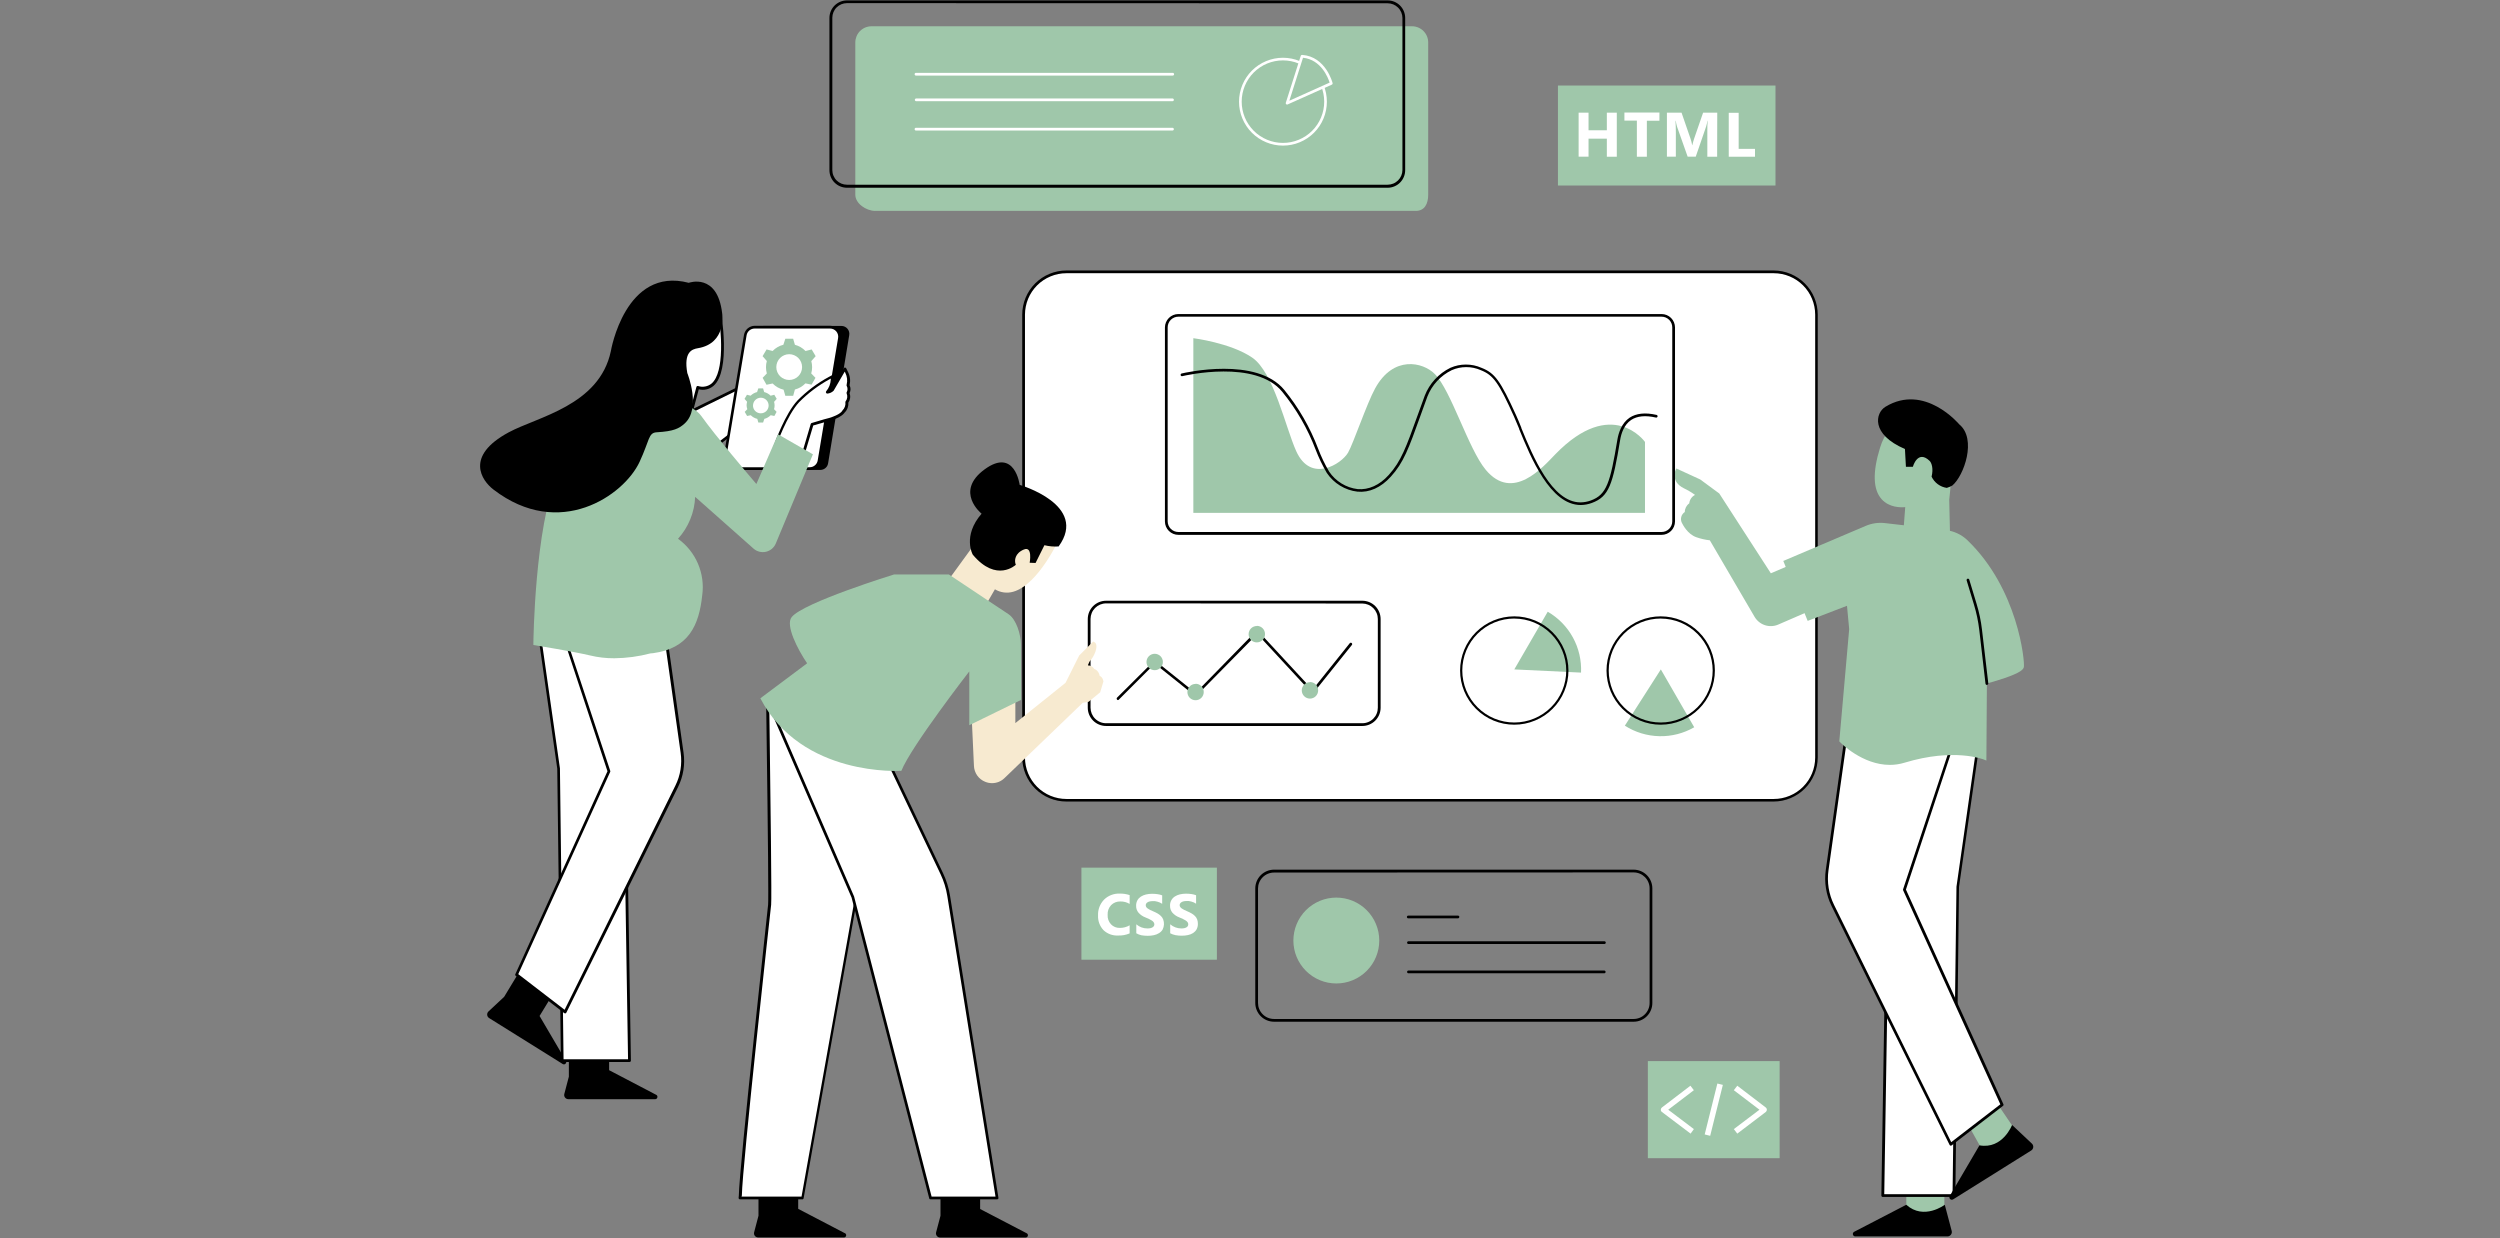 <svg xmlns="http://www.w3.org/2000/svg" xmlns:xlink="http://www.w3.org/1999/xlink" width="1050" zoomAndPan="magnify" viewBox="0 0 787.5 390" height="520" preserveAspectRatio="xMidYMid meet" version="1.0"><rect x="0" y="0" width="787.5" height="390" fill="#808080" stroke="none"/><defs><clipPath id="0a6f24b077"><path d="M 237 373 L 324 373 L 324 389.875 L 237 389.875 Z M 237 373 " clip-rule="nonzero"/></clipPath><clipPath id="ce20f0ec5a"><path d="M 583 354 L 641 354 L 641 389.875 L 583 389.875 Z M 583 354 " clip-rule="nonzero"/></clipPath><clipPath id="95ab60d0b6"><path d="M 261 0.125 L 443 0.125 L 443 60 L 261 60 Z M 261 0.125 " clip-rule="nonzero"/></clipPath></defs><path fill="#9fc7aa" d="M 383.316 302.309 L 340.648 302.309 L 340.648 273.309 L 383.316 273.309 Z M 559.281 26.945 L 490.75 26.945 L 490.75 58.438 L 559.281 58.438 Z M 560.582 334.25 L 519.07 334.25 L 519.07 364.832 L 560.582 364.832 Z M 560.582 334.25 " fill-opacity="1" fill-rule="nonzero"/><g clip-path="url(#0a6f24b077)"><path fill="#000000" d="M 265.664 389.797 L 238.797 389.797 C 238.594 389.797 238.406 389.75 238.227 389.66 C 238.047 389.574 237.895 389.449 237.773 389.289 C 237.648 389.129 237.57 388.953 237.531 388.754 C 237.492 388.559 237.496 388.363 237.551 388.168 L 238.922 382.957 L 238.922 373.734 L 251.434 373.734 L 251.434 380.789 L 265.996 388.391 C 266.191 388.438 266.34 388.543 266.441 388.715 C 266.547 388.883 266.574 389.066 266.527 389.258 C 266.484 389.453 266.375 389.602 266.207 389.707 C 266.039 389.809 265.855 389.84 265.664 389.797 Z M 323.32 388.434 L 308.742 380.836 L 308.742 373.734 L 296.254 373.734 L 296.254 382.957 L 294.871 388.191 C 294.82 388.387 294.816 388.582 294.859 388.781 C 294.898 388.977 294.98 389.152 295.102 389.312 C 295.227 389.473 295.379 389.594 295.559 389.684 C 295.738 389.773 295.926 389.816 296.129 389.82 L 323.043 389.82 C 323.219 389.828 323.375 389.777 323.516 389.672 C 323.656 389.562 323.746 389.422 323.781 389.25 C 323.816 389.078 323.793 388.914 323.707 388.758 C 323.621 388.605 323.496 388.496 323.332 388.434 Z M 323.32 388.434 " fill-opacity="1" fill-rule="nonzero"/></g><path fill="#000000" d="M 206.438 346.242 L 179.031 346.242 C 178.824 346.242 178.629 346.195 178.445 346.105 C 178.262 346.016 178.109 345.887 177.984 345.727 C 177.859 345.562 177.777 345.383 177.738 345.18 C 177.699 344.98 177.707 344.781 177.762 344.582 L 179.191 339.141 L 179.191 328.762 L 191.875 328.762 L 191.875 337.109 L 206.773 344.906 C 207.051 345.098 207.148 345.359 207.066 345.688 C 206.984 346.016 206.773 346.203 206.438 346.242 Z M 206.438 346.242 " fill-opacity="1" fill-rule="nonzero"/><path fill="#000000" d="M 177.301 335.195 L 154.074 320.688 C 153.902 320.582 153.762 320.441 153.652 320.27 C 153.547 320.094 153.48 319.906 153.461 319.703 C 153.441 319.5 153.465 319.301 153.539 319.109 C 153.609 318.918 153.719 318.754 153.867 318.613 L 158.805 314 L 163.418 306.379 L 174.188 313.113 L 169.965 320.031 L 178.305 334.238 C 178.441 334.555 178.387 334.832 178.137 335.066 C 177.887 335.305 177.609 335.348 177.301 335.195 Z M 177.301 335.195 " fill-opacity="1" fill-rule="nonzero"/><path fill="#ffffff" d="M 572.219 99.105 L 572.219 238.633 C 572.219 239.52 572.129 240.395 571.957 241.262 C 571.785 242.129 571.527 242.969 571.191 243.785 C 570.852 244.602 570.438 245.379 569.945 246.113 C 569.453 246.848 568.895 247.527 568.27 248.152 C 567.645 248.777 566.965 249.336 566.23 249.828 C 565.496 250.32 564.719 250.734 563.902 251.074 C 563.086 251.414 562.242 251.668 561.375 251.84 C 560.508 252.016 559.633 252.102 558.75 252.102 L 335.91 252.102 C 335.027 252.102 334.152 252.016 333.285 251.84 C 332.418 251.668 331.574 251.414 330.758 251.074 C 329.941 250.734 329.164 250.32 328.43 249.828 C 327.695 249.336 327.016 248.777 326.391 248.152 C 325.766 247.527 325.207 246.848 324.715 246.113 C 324.223 245.379 323.809 244.602 323.469 243.785 C 323.133 242.969 322.875 242.129 322.703 241.262 C 322.531 240.395 322.441 239.52 322.441 238.633 L 322.441 99.105 C 322.441 98.223 322.531 97.348 322.703 96.48 C 322.875 95.613 323.133 94.77 323.469 93.953 C 323.809 93.137 324.223 92.363 324.715 91.629 C 325.207 90.891 325.766 90.211 326.391 89.586 C 327.016 88.961 327.695 88.402 328.43 87.91 C 329.164 87.422 329.941 87.004 330.758 86.668 C 331.574 86.328 332.418 86.074 333.285 85.898 C 334.152 85.727 335.027 85.641 335.91 85.637 L 558.75 85.637 C 559.633 85.641 560.508 85.727 561.375 85.898 C 562.242 86.074 563.086 86.328 563.902 86.668 C 564.719 87.004 565.496 87.422 566.23 87.91 C 566.965 88.402 567.645 88.961 568.27 89.586 C 568.895 90.211 569.453 90.891 569.945 91.629 C 570.438 92.363 570.852 93.137 571.191 93.953 C 571.527 94.77 571.785 95.613 571.957 96.48 C 572.129 97.348 572.219 98.223 572.219 99.105 Z M 572.219 99.105 " fill-opacity="1" fill-rule="nonzero"/><path fill="#000000" d="M 558.75 252.484 L 335.91 252.484 C 334.996 252.48 334.094 252.391 333.199 252.215 C 332.305 252.035 331.434 251.77 330.59 251.422 C 329.746 251.07 328.945 250.645 328.188 250.137 C 327.43 249.629 326.727 249.051 326.082 248.406 C 325.434 247.762 324.859 247.059 324.352 246.301 C 323.844 245.539 323.414 244.738 323.066 243.895 C 322.715 243.055 322.453 242.184 322.273 241.289 C 322.094 240.395 322.004 239.488 322.004 238.578 L 322.004 99.105 C 322.004 98.195 322.094 97.289 322.273 96.395 C 322.453 95.5 322.715 94.629 323.066 93.785 C 323.414 92.945 323.844 92.145 324.352 91.383 C 324.859 90.625 325.434 89.922 326.082 89.277 C 326.727 88.633 327.43 88.055 328.188 87.547 C 328.945 87.039 329.746 86.613 330.59 86.262 C 331.434 85.914 332.305 85.648 333.199 85.469 C 334.094 85.289 334.996 85.203 335.91 85.199 L 558.75 85.199 C 559.66 85.207 560.562 85.301 561.453 85.48 C 562.344 85.664 563.211 85.93 564.047 86.281 C 564.887 86.633 565.684 87.062 566.441 87.57 C 567.195 88.078 567.895 88.656 568.535 89.301 C 569.176 89.945 569.75 90.648 570.254 91.406 C 570.758 92.164 571.184 92.961 571.531 93.805 C 571.879 94.645 572.141 95.512 572.32 96.402 C 572.496 97.297 572.586 98.195 572.586 99.105 L 572.586 238.633 C 572.582 239.543 572.492 240.441 572.309 241.328 C 572.129 242.219 571.863 243.082 571.516 243.922 C 571.168 244.758 570.738 245.555 570.234 246.309 C 569.73 247.062 569.156 247.762 568.516 248.402 C 567.875 249.043 567.176 249.617 566.422 250.125 C 565.668 250.629 564.871 251.059 564.035 251.406 C 563.199 251.758 562.336 252.023 561.445 252.203 C 560.555 252.383 559.656 252.477 558.75 252.484 Z M 335.91 86.066 C 335.055 86.066 334.207 86.148 333.367 86.316 C 332.527 86.484 331.711 86.734 330.922 87.062 C 330.129 87.391 329.379 87.789 328.668 88.266 C 327.957 88.742 327.297 89.281 326.691 89.887 C 326.086 90.492 325.547 91.152 325.07 91.863 C 324.594 92.574 324.191 93.328 323.863 94.117 C 323.535 94.91 323.289 95.723 323.121 96.562 C 322.953 97.402 322.871 98.25 322.867 99.105 L 322.867 238.633 C 322.871 239.488 322.953 240.336 323.121 241.176 C 323.289 242.016 323.535 242.832 323.863 243.621 C 324.191 244.414 324.594 245.164 325.07 245.875 C 325.547 246.59 326.086 247.246 326.691 247.852 C 327.297 248.457 327.957 249 328.668 249.473 C 329.379 249.949 330.129 250.352 330.922 250.68 C 331.711 251.008 332.527 251.254 333.367 251.422 C 334.207 251.59 335.055 251.676 335.91 251.676 L 558.75 251.676 C 559.605 251.676 560.453 251.59 561.293 251.422 C 562.129 251.254 562.945 251.004 563.734 250.676 C 564.527 250.348 565.277 249.945 565.988 249.469 C 566.699 248.996 567.355 248.453 567.961 247.848 C 568.566 247.242 569.105 246.586 569.582 245.875 C 570.055 245.16 570.457 244.41 570.785 243.621 C 571.113 242.828 571.359 242.016 571.527 241.176 C 571.695 240.336 571.781 239.488 571.781 238.633 L 571.781 99.105 C 571.781 98.25 571.695 97.402 571.527 96.566 C 571.359 95.727 571.113 94.91 570.785 94.121 C 570.457 93.332 570.055 92.578 569.582 91.867 C 569.105 91.156 568.566 90.496 567.961 89.895 C 567.355 89.289 566.699 88.746 565.988 88.27 C 565.277 87.793 564.527 87.395 563.734 87.062 C 562.945 86.734 562.129 86.488 561.293 86.32 C 560.453 86.152 559.605 86.066 558.75 86.066 Z M 335.91 86.066 " fill-opacity="1" fill-rule="nonzero"/><path fill="#000000" d="M 429.129 228.684 L 348.41 228.684 C 348.031 228.684 347.656 228.645 347.285 228.57 C 346.914 228.496 346.555 228.387 346.203 228.242 C 345.855 228.098 345.523 227.922 345.207 227.711 C 344.891 227.5 344.602 227.262 344.332 226.992 C 344.066 226.727 343.828 226.434 343.617 226.121 C 343.406 225.805 343.23 225.473 343.082 225.125 C 342.938 224.773 342.828 224.414 342.754 224.043 C 342.684 223.672 342.645 223.297 342.645 222.918 L 342.645 195 C 342.645 194.621 342.684 194.246 342.754 193.875 C 342.828 193.504 342.938 193.145 343.082 192.793 C 343.23 192.445 343.406 192.113 343.617 191.797 C 343.828 191.48 344.066 191.191 344.332 190.922 C 344.602 190.656 344.891 190.418 345.207 190.207 C 345.523 189.996 345.855 189.816 346.203 189.672 C 346.555 189.527 346.914 189.418 347.285 189.344 C 347.656 189.27 348.031 189.234 348.41 189.234 L 429.129 189.234 C 429.508 189.234 429.883 189.27 430.254 189.344 C 430.625 189.418 430.984 189.527 431.336 189.672 C 431.684 189.816 432.016 189.996 432.332 190.207 C 432.645 190.418 432.938 190.656 433.207 190.922 C 433.473 191.191 433.711 191.48 433.922 191.797 C 434.133 192.113 434.309 192.445 434.453 192.793 C 434.602 193.145 434.711 193.504 434.781 193.875 C 434.855 194.246 434.895 194.621 434.895 195 L 434.895 222.973 C 434.891 223.352 434.852 223.723 434.773 224.09 C 434.695 224.461 434.586 224.816 434.438 225.164 C 434.293 225.508 434.113 225.84 433.902 226.148 C 433.691 226.461 433.453 226.75 433.184 227.016 C 432.918 227.277 432.629 227.516 432.312 227.723 C 432 227.93 431.668 228.105 431.32 228.25 C 430.973 228.391 430.613 228.5 430.246 228.574 C 429.879 228.645 429.504 228.684 429.129 228.684 Z M 348.41 190.066 C 348.09 190.066 347.773 190.098 347.457 190.164 C 347.145 190.227 346.84 190.32 346.543 190.441 C 346.246 190.566 345.965 190.719 345.699 190.895 C 345.434 191.074 345.188 191.277 344.961 191.504 C 344.734 191.73 344.531 191.977 344.352 192.242 C 344.172 192.508 344.023 192.789 343.898 193.086 C 343.777 193.383 343.684 193.688 343.617 194 C 343.555 194.316 343.523 194.633 343.52 194.953 L 343.52 222.93 C 343.523 223.25 343.555 223.566 343.617 223.883 C 343.68 224.195 343.773 224.5 343.895 224.797 C 344.02 225.094 344.172 225.375 344.348 225.641 C 344.527 225.91 344.73 226.156 344.957 226.383 C 345.184 226.609 345.43 226.812 345.695 226.988 C 345.965 227.168 346.246 227.32 346.543 227.441 C 346.836 227.566 347.145 227.66 347.457 227.723 C 347.773 227.785 348.09 227.816 348.41 227.816 L 429.129 227.816 C 429.449 227.816 429.766 227.785 430.082 227.723 C 430.398 227.66 430.703 227.566 431 227.445 C 431.297 227.324 431.578 227.172 431.844 226.992 C 432.113 226.816 432.359 226.613 432.586 226.387 C 432.812 226.16 433.016 225.91 433.195 225.645 C 433.371 225.379 433.523 225.098 433.645 224.801 C 433.77 224.504 433.859 224.195 433.922 223.883 C 433.984 223.566 434.016 223.25 434.016 222.93 L 434.016 195 C 434.016 194.68 433.984 194.363 433.922 194.047 C 433.859 193.73 433.766 193.426 433.641 193.129 C 433.52 192.836 433.367 192.555 433.191 192.285 C 433.012 192.02 432.809 191.773 432.582 191.547 C 432.355 191.32 432.109 191.117 431.844 190.938 C 431.574 190.762 431.293 190.609 430.996 190.484 C 430.703 190.363 430.395 190.27 430.082 190.207 C 429.766 190.145 429.449 190.113 429.129 190.109 Z M 348.41 190.066 " fill-opacity="1" fill-rule="nonzero"/><path fill="#000000" d="M 352.145 220.531 C 352.031 220.516 351.938 220.461 351.871 220.367 C 351.789 220.281 351.75 220.18 351.75 220.062 C 351.75 219.945 351.789 219.844 351.871 219.758 L 363.457 208.227 C 363.539 208.152 363.637 208.113 363.746 208.113 C 363.855 208.113 363.953 208.152 364.035 208.227 L 376.605 218.281 L 395.688 198.77 C 395.777 198.695 395.883 198.652 396 198.645 C 396.121 198.645 396.227 198.691 396.312 198.781 L 413.434 217.289 L 425.129 202.668 C 425.195 202.555 425.297 202.488 425.426 202.465 C 425.555 202.441 425.672 202.473 425.773 202.555 C 425.875 202.637 425.93 202.742 425.938 202.875 C 425.945 203.008 425.902 203.117 425.809 203.211 L 413.793 218.199 C 413.703 218.301 413.594 218.348 413.465 218.348 C 413.332 218.348 413.223 218.301 413.133 218.199 L 396.035 199.703 L 376.914 219.125 C 376.719 219.277 376.523 219.277 376.328 219.125 L 363.758 209.055 L 352.445 220.367 C 352.371 220.469 352.273 220.523 352.145 220.531 Z M 352.145 220.531 " fill-opacity="1" fill-rule="nonzero"/><path fill="#9fc7aa" d="M 445.977 66.43 L 275.672 66.43 C 272.859 66.43 269.422 64.121 269.422 61.344 L 269.422 13.371 C 269.422 13.039 269.453 12.707 269.52 12.379 C 269.586 12.051 269.684 11.73 269.809 11.422 C 269.938 11.113 270.094 10.82 270.281 10.543 C 270.469 10.262 270.68 10.004 270.914 9.77 C 271.152 9.531 271.41 9.32 271.688 9.137 C 271.965 8.949 272.258 8.793 272.57 8.664 C 272.879 8.535 273.195 8.441 273.523 8.375 C 273.852 8.309 274.184 8.277 274.52 8.277 L 444.82 8.277 C 445.156 8.277 445.484 8.312 445.812 8.379 C 446.137 8.445 446.453 8.547 446.762 8.676 C 447.07 8.805 447.359 8.961 447.637 9.148 C 447.914 9.332 448.168 9.543 448.402 9.781 C 448.637 10.02 448.848 10.273 449.031 10.551 C 449.219 10.828 449.371 11.121 449.5 11.43 C 449.625 11.738 449.723 12.055 449.789 12.383 C 449.852 12.711 449.883 13.039 449.883 13.371 L 449.883 61.344 C 449.883 64.156 448.789 66.43 445.977 66.43 Z M 445.977 66.43 " fill-opacity="1" fill-rule="nonzero"/><path fill="#9fc7aa" d="M 394.406 112.621 C 401.234 117.234 404.949 134.68 408.305 142.105 C 412.914 152.348 422.578 146.133 424.633 142.59 C 426.293 139.73 430.512 127.184 433.152 122.375 C 438.918 111.812 448.258 114.086 451.914 117.766 C 457.09 122.941 462.523 141.402 468 147.977 C 476.52 158.215 486.012 147.133 489.91 143.109 C 507.828 124.66 518.172 139.211 518.172 139.211 L 518.172 161.559 L 375.902 161.559 L 375.902 106.531 C 375.902 106.531 387.617 107.996 394.406 112.621 Z M 394.406 112.621 " fill-opacity="1" fill-rule="nonzero"/><path fill="#000000" d="M 497.934 159.082 C 488.316 159.082 482.184 144.09 478.516 135.117 L 478.516 135.016 C 477.906 133.516 477.363 132.223 476.891 131.176 C 472.047 120.461 470.387 118.156 466.441 116.602 C 464.988 115.961 463.461 115.641 461.871 115.641 C 460.281 115.641 458.754 115.961 457.301 116.602 C 455.547 117.457 454.008 118.602 452.684 120.035 C 451.359 121.473 450.344 123.098 449.629 124.914 C 448.836 127.082 448.121 129.066 447.484 130.84 L 447.336 131.258 C 443.762 141.207 442.125 145.75 438.109 150.145 C 434.984 153.602 431.344 155.23 427.582 154.871 C 426.613 154.758 425.668 154.539 424.746 154.219 C 423.824 153.898 422.949 153.484 422.117 152.973 C 421.285 152.465 420.52 151.871 419.812 151.195 C 419.109 150.52 418.488 149.777 417.941 148.969 C 416.566 146.613 415.391 144.16 414.414 141.609 C 411.891 134.988 408.391 128.926 403.922 123.426 C 395.562 113.152 373.363 118.262 372.418 118.492 C 372.301 118.516 372.195 118.496 372.094 118.434 C 371.992 118.371 371.93 118.285 371.898 118.168 C 371.875 118.051 371.895 117.945 371.957 117.844 C 372.02 117.742 372.105 117.676 372.223 117.648 C 373.191 117.418 395.895 112.195 404.59 122.871 C 409.117 128.453 412.656 134.605 415.211 141.324 C 416.16 143.828 417.312 146.238 418.668 148.551 C 419.695 150.078 420.992 151.32 422.555 152.285 C 424.121 153.246 425.816 153.84 427.641 154.066 C 431.102 154.375 434.559 152.832 437.465 149.602 C 441.328 145.348 442.941 140.852 446.484 131.004 L 446.633 130.598 C 447.277 128.824 447.992 126.828 448.789 124.66 C 449.535 122.738 450.605 121.02 451.996 119.5 C 453.391 117.984 455.012 116.77 456.859 115.863 C 458.426 115.176 460.059 114.832 461.766 114.832 C 463.477 114.832 465.109 115.176 466.672 115.863 C 470.895 117.523 472.625 119.91 477.594 130.852 C 478.066 131.914 478.609 133.16 479.219 134.727 L 479.219 134.832 C 482.805 143.594 488.812 158.25 497.844 158.25 C 498.977 158.238 500.078 158.035 501.141 157.641 C 506.086 155.816 507.207 152.148 509.477 138.496 C 509.848 136.285 510.816 133.285 513.316 131.578 C 515.414 130.184 518.266 129.883 521.805 130.691 C 521.922 130.715 522.012 130.781 522.074 130.883 C 522.137 130.984 522.156 131.094 522.129 131.211 C 522.098 131.324 522.035 131.414 521.934 131.477 C 521.832 131.539 521.723 131.559 521.609 131.531 C 518.309 130.773 515.68 131.035 513.801 132.293 C 511.555 133.805 510.676 136.57 510.344 138.613 C 508.035 152.668 506.824 156.441 501.453 158.422 C 500.316 158.848 499.145 159.066 497.934 159.082 Z M 497.934 159.082 " fill-opacity="1" fill-rule="nonzero"/><path fill="#ffffff" d="M 270.297 279.684 L 252.852 377.363 L 233.098 377.363 L 233.168 376.66 C 233.273 368.348 242.184 286.328 242.395 285.07 C 242.613 283.535 242.059 242.164 241.875 228.566 L 241.805 222.742 C 241.801 222.648 241.801 222.551 241.805 222.457 L 241.805 222.34 C 241.805 221.973 241.953 221.672 242.418 221.66 L 243.051 221.66 L 243.051 221.984 L 260.531 233.965 L 260.531 234.207 Z M 270.297 279.684 " fill-opacity="1" fill-rule="nonzero"/><path fill="#000000" d="M 252.852 377.793 L 233.098 377.793 C 232.969 377.797 232.863 377.75 232.777 377.652 C 232.688 377.559 232.648 377.445 232.66 377.32 L 232.73 376.617 C 232.844 367.875 241.953 285.52 241.953 284.988 C 242.094 284.008 241.953 265.027 241.438 228.578 L 241.355 222.742 L 241.355 222.352 C 241.348 222.301 241.348 222.25 241.355 222.203 C 241.359 222.07 241.387 221.941 241.441 221.82 C 241.492 221.699 241.57 221.59 241.664 221.5 C 241.762 221.406 241.871 221.336 241.996 221.289 C 242.121 221.242 242.25 221.219 242.383 221.223 L 243.004 221.223 C 243.125 221.215 243.23 221.254 243.32 221.34 C 243.41 221.422 243.453 221.527 243.453 221.648 L 243.453 221.754 L 260.75 233.605 C 260.852 233.668 260.914 233.758 260.934 233.871 L 260.934 234.113 L 270.598 279.605 C 270.609 279.66 270.609 279.719 270.598 279.777 L 253.141 377.445 C 253.117 377.621 253.02 377.734 252.852 377.793 Z M 233.594 376.926 L 252.484 376.926 L 269.859 279.695 L 260.195 234.207 L 242.902 222.328 C 242.809 222.273 242.75 222.191 242.727 222.086 L 242.508 222.086 C 242.383 222.086 242.348 222.086 242.324 222.375 L 242.324 222.605 L 242.406 228.52 C 242.715 252.125 243.121 283.676 242.91 285.023 C 242.832 285.52 233.777 367.852 233.688 376.559 Z M 233.594 376.926 " fill-opacity="1" fill-rule="nonzero"/><path fill="#ffffff" d="M 314.082 377.363 L 293.117 377.363 L 268.66 282.637 L 243.152 223.656 L 276.492 232.879 L 296.648 275.188 C 297.703 277.414 298.43 279.742 298.828 282.176 Z M 314.082 377.363 " fill-opacity="1" fill-rule="nonzero"/><path fill="#000000" d="M 314.082 377.793 L 293.117 377.793 C 292.891 377.797 292.754 377.691 292.703 377.469 L 268.246 282.73 L 242.762 223.828 C 242.684 223.66 242.707 223.504 242.832 223.367 C 242.949 223.227 243.094 223.188 243.27 223.238 L 276.605 232.465 C 276.738 232.496 276.828 232.574 276.883 232.695 L 297.039 275.004 C 298.113 277.27 298.852 279.641 299.254 282.117 L 314.508 377.309 C 314.531 377.438 314.504 377.551 314.418 377.652 C 314.324 377.75 314.215 377.793 314.082 377.793 Z M 293.453 376.926 L 313.586 376.926 L 298.398 282.246 C 298.016 279.836 297.301 277.527 296.254 275.324 L 276.191 233.191 L 243.902 224.277 L 269.043 282.406 Z M 293.453 376.926 " fill-opacity="1" fill-rule="nonzero"/><path fill="#f7ead0" d="M 347.59 214.602 L 346.566 218.062 L 342.898 221.07 L 341.078 221.371 L 316.422 245.09 C 315.898 245.605 315.297 246 314.621 246.277 C 313.941 246.555 313.234 246.691 312.504 246.695 C 311.766 246.691 311.055 246.555 310.367 246.277 C 309.859 246.078 309.391 245.812 308.957 245.477 C 308.527 245.141 308.152 244.75 307.836 244.305 C 307.516 243.859 307.27 243.375 307.094 242.859 C 306.914 242.34 306.816 241.809 306.793 241.262 L 305.906 221.949 L 319.836 214.477 L 319.836 227.773 L 335.645 215.086 L 339.945 206.484 L 344.352 202.082 L 344.754 202.289 C 345.02 202.414 345.805 203.016 345.078 205.215 C 344.66 206.426 344.023 207.5 343.164 208.445 L 342.668 209.598 C 343.074 209.594 343.453 209.688 343.809 209.883 C 344.164 210.078 344.449 210.348 344.664 210.695 C 345.121 210.871 345.504 211.152 345.812 211.539 C 346.117 211.926 346.305 212.363 346.371 212.852 C 347.012 213.184 347.395 213.707 347.523 214.418 Z M 347.59 214.602 " fill-opacity="1" fill-rule="nonzero"/><path fill="#f7ead0" d="M 334.367 168.227 L 334.156 168.699 C 333.883 169.32 327.238 184.125 319.168 186.398 C 318.195 186.676 317.207 186.75 316.203 186.617 C 315.199 186.48 314.266 186.152 313.402 185.625 L 309.633 192.129 L 297.836 183.953 L 308.973 168.641 L 318.742 156.844 Z M 334.367 168.227 " fill-opacity="1" fill-rule="nonzero"/><path fill="#000000" d="M 309.203 161.812 C 309.203 161.812 300.566 154.895 310.129 147.871 C 319.688 140.852 321.195 152.738 321.195 152.738 C 321.195 152.738 342.992 159.047 333.465 172.133 C 331.953 172.234 330.465 172.102 328.992 171.742 L 326.203 177.336 L 324.344 177.266 C 324.344 177.266 325.348 171.938 322.535 173.09 C 319.723 174.242 319.41 176.551 319.984 177.91 C 319.984 177.91 313.91 183.676 306.426 174.715 C 306.426 174.75 303.094 168.848 309.203 161.812 Z M 309.203 161.812 " fill-opacity="1" fill-rule="nonzero"/><path fill="#9fc7aa" d="M 317.703 193.488 C 320.172 195.125 321.578 199.969 321.578 202.934 L 321.656 220.461 L 305.328 228.441 L 305.328 211.488 C 305.328 211.488 287.008 235.105 283.93 242.809 C 283.93 242.809 252.461 244.93 239.512 219.965 L 254.246 208.941 C 251.238 204.547 247.328 196.891 249.383 194.379 C 253.082 189.766 281.598 180.965 281.598 180.965 L 298.895 180.965 Z M 317.703 193.488 " fill-opacity="1" fill-rule="nonzero"/><path fill="#9fc7aa" d="M 600.492 371 L 612.473 371 L 612.473 383.891 L 600.492 383.891 Z M 628.711 347.016 L 620.016 354.383 L 625.516 364.242 L 635.789 357.426 Z M 628.711 347.016 " fill-opacity="1" fill-rule="nonzero"/><path fill="#9fc7aa" d="M 572.922 191.195 L 560.168 196.73 C 559.84 196.875 559.5 196.988 559.148 197.07 C 558.797 197.152 558.441 197.203 558.082 197.219 C 557.723 197.234 557.367 197.223 557.008 197.172 C 556.652 197.125 556.305 197.043 555.961 196.934 C 555.617 196.82 555.289 196.68 554.973 196.508 C 554.656 196.336 554.359 196.137 554.078 195.91 C 553.801 195.684 553.543 195.434 553.309 195.16 C 553.074 194.887 552.867 194.598 552.684 194.285 L 538.594 170.195 C 537.168 170.039 535.773 169.723 534.418 169.25 C 531.523 168.281 530.039 165.145 529.809 164.742 C 529.656 164.449 529.562 164.141 529.523 163.812 C 529.488 163.484 529.512 163.16 529.594 162.84 C 529.676 162.52 529.812 162.227 530.008 161.957 C 530.199 161.691 530.43 161.465 530.707 161.281 C 530.707 160.742 530.836 160.234 531.082 159.754 C 531.332 159.273 531.672 158.875 532.113 158.562 C 532.172 157.992 532.359 157.469 532.684 156.996 C 533.008 156.523 533.426 156.156 533.934 155.898 C 532.824 155.09 531.645 154.391 530.406 153.801 C 526.164 151.676 527.766 148.172 527.777 148.137 L 528.055 147.574 L 535.574 151.031 L 541.57 155.449 L 557.816 180.586 L 566.613 176.828 Z M 572.922 191.195 " fill-opacity="1" fill-rule="nonzero"/><path fill="#ffffff" d="M 623.52 231.438 L 616.684 279.305 L 615.449 376.605 L 593.066 376.605 L 594.613 279.617 L 599.906 229.258 Z M 623.52 231.438 " fill-opacity="1" fill-rule="nonzero"/><path fill="#000000" d="M 615.449 377.043 L 593.066 377.043 C 592.941 377.047 592.836 377 592.754 376.902 C 592.672 376.82 592.629 376.723 592.629 376.605 L 594.184 279.617 L 599.465 229.211 C 599.48 229.098 599.535 229 599.625 228.926 C 599.719 228.855 599.82 228.82 599.938 228.832 L 623.566 231 C 623.691 231.012 623.793 231.07 623.867 231.172 C 623.938 231.27 623.969 231.375 623.957 231.496 L 617.086 279.375 L 615.934 376.617 C 615.93 376.742 615.879 376.852 615.785 376.934 C 615.688 377.02 615.574 377.055 615.449 377.043 Z M 593.539 376.176 L 615.055 376.176 L 616.289 279.316 L 623.07 231.832 L 600.32 229.742 L 595.086 279.672 Z M 593.539 376.176 " fill-opacity="1" fill-rule="nonzero"/><path fill="#ffffff" d="M 616.844 229.109 L 599.906 280.238 L 630.668 348.008 L 614.527 360.438 L 577.359 285.242 C 576.504 283.516 575.922 281.699 575.613 279.793 C 575.309 277.887 575.289 275.98 575.562 274.07 L 582.191 227.078 Z M 616.844 229.109 " fill-opacity="1" fill-rule="nonzero"/><path fill="#000000" d="M 614.516 360.875 L 614.41 360.875 C 614.281 360.84 614.184 360.766 614.121 360.645 L 576.957 285.426 C 576.082 283.66 575.492 281.801 575.18 279.852 C 574.867 277.902 574.848 275.953 575.125 274 L 581.754 227.023 C 581.766 226.91 581.816 226.816 581.902 226.746 C 581.992 226.672 582.09 226.645 582.203 226.652 L 616.867 228.672 C 617.008 228.684 617.121 228.75 617.203 228.867 C 617.262 228.988 617.262 229.113 617.203 229.234 L 600.367 280.215 L 631.074 347.832 C 631.16 348.043 631.113 348.215 630.934 348.352 L 614.793 360.781 C 614.711 360.844 614.617 360.875 614.516 360.875 Z M 582.551 227.539 L 575.977 274.125 C 575.711 275.992 575.73 277.859 576.027 279.719 C 576.328 281.582 576.895 283.355 577.73 285.047 L 614.629 359.781 L 630.105 347.867 L 599.477 280.422 C 599.438 280.316 599.438 280.207 599.477 280.102 L 616.242 229.5 Z M 582.551 227.539 " fill-opacity="1" fill-rule="nonzero"/><path fill="#9fc7aa" d="M 614.008 157.43 L 614.434 176.168 L 598.992 175.016 L 600.148 159.75 C 598.578 159.887 595.098 159.863 592.742 157.281 C 590 154.25 589.816 148.793 592.203 141.07 C 593.609 136.527 595.914 133.77 599.121 132.859 C 605.129 131.141 611.953 136.824 612.449 137.262 C 612.945 137.703 615.934 140.734 614.008 157.43 Z M 614.008 157.43 " fill-opacity="1" fill-rule="nonzero"/><path fill="#9fc7aa" d="M 637.52 210.094 C 637.391 210.855 636.539 211.883 631.152 213.703 C 628.973 214.43 626.809 215.043 625.871 215.293 L 625.711 239.578 L 624.836 239.223 C 624.742 239.223 615.609 235.496 599.926 240.25 C 598.426 240.707 596.887 240.938 595.316 240.941 C 586.68 240.941 579.91 234.09 579.586 233.746 L 579.379 233.535 L 582.492 198.172 L 581.801 190.824 L 569.418 195.578 L 561.738 176.699 L 587.672 165.664 C 589.625 164.836 591.66 164.539 593.77 164.777 L 612.957 166.992 C 614.215 167.133 615.418 167.469 616.566 168.004 C 617.715 168.535 618.75 169.234 619.668 170.105 C 635.754 185.5 637.844 208.422 637.52 210.094 Z M 637.52 210.094 " fill-opacity="1" fill-rule="nonzero"/><g clip-path="url(#ce20f0ec5a)"><path fill="#000000" d="M 614.781 387.73 C 614.836 387.941 614.844 388.152 614.801 388.363 C 614.758 388.574 614.668 388.766 614.535 388.938 C 614.406 389.105 614.242 389.238 614.047 389.336 C 613.852 389.43 613.648 389.477 613.43 389.473 L 584.43 389.473 C 584.25 389.477 584.086 389.422 583.945 389.312 C 583.801 389.203 583.707 389.059 583.664 388.883 C 583.621 388.707 583.641 388.539 583.715 388.375 C 583.793 388.211 583.91 388.09 584.07 388.008 L 600.48 379.5 C 606.016 384.492 612.602 379.5 612.602 379.5 Z M 633.805 354.359 C 633.805 354.359 630.879 362.086 623.531 360.785 L 614.168 376.742 C 614.074 376.898 614.039 377.062 614.059 377.242 C 614.082 377.422 614.16 377.574 614.289 377.703 C 614.418 377.828 614.574 377.898 614.754 377.918 C 614.934 377.934 615.102 377.891 615.254 377.793 L 639.824 362.41 C 640.008 362.297 640.156 362.145 640.27 361.961 C 640.383 361.777 640.449 361.578 640.473 361.363 C 640.492 361.148 640.465 360.941 640.387 360.742 C 640.309 360.539 640.191 360.363 640.031 360.219 Z M 633.805 354.359 " fill-opacity="1" fill-rule="nonzero"/></g><path fill="#000000" d="M 600.055 141.438 L 600.367 147.043 L 602.547 147.043 C 602.547 147.043 604.055 141.531 607.828 145.176 C 608.484 145.809 609.07 147.664 608.449 150.145 C 608.902 151.098 609.551 151.887 610.398 152.516 C 611.246 153.141 612.191 153.531 613.234 153.684 C 613.844 153.504 614.422 153.258 614.977 152.945 C 618.621 149.938 622.793 138.266 617.156 133.664 C 617.156 133.664 606.27 120.613 593.898 128.141 C 590.762 130.055 589.18 136.777 600.055 141.438 Z M 600.055 141.438 " fill-opacity="1" fill-rule="nonzero"/><path fill="#ffffff" d="M 191.816 194.781 L 196.809 242.395 L 198.273 334.078 L 177.125 334.078 L 175.973 242.094 L 169.504 196.832 Z M 191.816 194.781 " fill-opacity="1" fill-rule="nonzero"/><path fill="#000000" d="M 198.273 334.527 L 177.125 334.527 C 177.008 334.531 176.902 334.488 176.816 334.406 C 176.73 334.32 176.688 334.219 176.688 334.102 L 175.535 242.129 L 169.078 196.926 C 169.055 196.801 169.086 196.688 169.172 196.59 C 169.246 196.492 169.348 196.438 169.469 196.43 L 191.793 194.379 C 191.914 194.359 192.02 194.391 192.113 194.465 C 192.207 194.539 192.258 194.637 192.266 194.758 L 197.262 242.371 L 198.734 334.09 C 198.734 334.211 198.695 334.312 198.609 334.398 C 198.516 334.492 198.406 334.535 198.273 334.527 Z M 177.52 333.66 L 197.836 333.66 L 196.383 242.395 L 191.426 195.254 L 169.977 197.227 L 176.379 242.035 Z M 177.52 333.66 " fill-opacity="1" fill-rule="nonzero"/><path fill="#ffffff" d="M 208.562 192.695 L 214.832 237.102 C 215.09 238.906 215.07 240.707 214.781 242.508 C 214.492 244.309 213.945 246.027 213.137 247.664 L 178.004 318.797 L 162.758 307.035 L 191.816 242.969 L 175.801 194.633 Z M 208.562 192.695 " fill-opacity="1" fill-rule="nonzero"/><path fill="#000000" d="M 178.004 319.227 C 177.906 319.223 177.816 319.191 177.738 319.133 L 162.461 307.383 C 162.277 307.242 162.234 307.07 162.332 306.863 L 191.355 242.945 L 175.441 194.77 C 175.402 194.633 175.422 194.508 175.504 194.391 C 175.582 194.277 175.695 194.215 175.836 194.203 L 208.594 192.289 C 208.707 192.281 208.809 192.316 208.898 192.387 C 208.984 192.457 209.039 192.547 209.055 192.66 L 215.316 237.078 C 215.582 238.926 215.57 240.773 215.273 242.617 C 214.98 244.461 214.418 246.219 213.59 247.895 L 178.395 318.984 C 178.336 319.105 178.242 319.184 178.105 319.215 Z M 163.254 306.852 L 177.852 318.082 L 212.746 247.465 C 213.539 245.871 214.074 244.191 214.359 242.434 C 214.641 240.672 214.656 238.91 214.406 237.145 L 208.191 193.18 L 176.391 195 L 192.223 242.809 C 192.262 242.91 192.262 243.016 192.223 243.121 Z M 163.254 306.852 " fill-opacity="1" fill-rule="nonzero"/><path fill="#ffffff" d="M 242.867 117.246 L 242.52 127.301 L 220.762 144.09 L 211.121 132.801 Z M 242.867 117.246 " fill-opacity="1" fill-rule="nonzero"/><path fill="#000000" d="M 220.762 144.516 C 220.625 144.523 220.512 144.473 220.426 144.367 L 210.797 133.078 C 210.703 132.973 210.672 132.848 210.707 132.707 C 210.734 132.57 210.812 132.473 210.938 132.41 L 242.668 116.852 C 242.812 116.773 242.953 116.773 243.098 116.852 C 243.23 116.941 243.297 117.062 243.293 117.223 L 242.945 127.277 C 242.945 127.418 242.887 127.531 242.773 127.613 L 221.016 144.438 C 220.941 144.492 220.855 144.52 220.762 144.516 Z M 211.812 132.984 L 220.816 143.535 L 242.094 127.082 L 242.406 117.949 Z M 211.812 132.984 " fill-opacity="1" fill-rule="nonzero"/><path fill="#000000" d="M 267.508 105.574 L 260.855 145.934 C 260.809 146.223 260.715 146.496 260.574 146.754 C 260.43 147.008 260.25 147.234 260.027 147.422 C 259.805 147.613 259.559 147.762 259.285 147.863 C 259.008 147.969 258.727 148.02 258.434 148.023 L 233.859 148.023 C 233.496 148.02 233.148 147.938 232.82 147.785 C 232.488 147.629 232.207 147.41 231.973 147.129 C 231.738 146.852 231.574 146.535 231.48 146.184 C 231.383 145.832 231.367 145.477 231.426 145.117 L 238.082 104.758 C 238.125 104.469 238.219 104.195 238.359 103.938 C 238.5 103.68 238.684 103.457 238.906 103.266 C 239.129 103.074 239.375 102.926 239.648 102.824 C 239.926 102.723 240.207 102.672 240.5 102.672 L 265.074 102.672 C 265.438 102.672 265.785 102.754 266.117 102.91 C 266.445 103.066 266.727 103.281 266.961 103.562 C 267.195 103.84 267.359 104.156 267.457 104.508 C 267.551 104.859 267.57 105.215 267.508 105.574 Z M 267.508 105.574 " fill-opacity="1" fill-rule="nonzero"/><path fill="#ffffff" d="M 224.438 121.199 C 223.793 121.727 223.062 122.07 222.242 122.223 C 221.426 122.375 220.617 122.324 219.828 122.066 L 217.152 132.18 L 203.312 130.863 L 209.551 95.023 L 226.539 97.262 L 226.617 97.711 C 226.711 98.473 229.824 116.59 224.438 121.199 Z M 224.438 121.199 " fill-opacity="1" fill-rule="nonzero"/><path fill="#000000" d="M 217.105 132.605 L 203.27 131.289 C 203.141 131.273 203.035 131.219 202.957 131.117 C 202.883 131.016 202.855 130.906 202.875 130.781 L 209.113 94.934 C 209.133 94.816 209.188 94.723 209.281 94.652 C 209.379 94.586 209.48 94.559 209.598 94.574 L 226.582 96.883 C 226.797 96.906 226.918 97.027 226.953 97.238 L 227.035 97.688 C 227.172 98.461 230.32 116.809 224.727 121.57 C 224.09 122.105 223.363 122.469 222.551 122.656 C 221.734 122.844 220.926 122.836 220.113 122.629 L 217.543 132.34 C 217.465 132.543 217.32 132.633 217.105 132.605 Z M 203.773 130.426 L 216.781 131.66 L 219.367 121.902 C 219.395 121.789 219.457 121.703 219.559 121.641 C 219.66 121.578 219.77 121.562 219.883 121.594 C 220.617 121.836 221.359 121.887 222.117 121.746 C 222.875 121.609 223.555 121.297 224.152 120.809 C 228.312 117.246 227.277 104.156 226.145 97.746 L 226.145 97.609 L 209.863 95.484 Z M 203.773 130.426 " fill-opacity="1" fill-rule="nonzero"/><path fill="#ffffff" d="M 264.465 106.555 L 258.039 145.105 C 257.984 145.457 257.867 145.785 257.691 146.098 C 257.516 146.406 257.293 146.676 257.02 146.906 C 256.75 147.137 256.445 147.312 256.113 147.438 C 255.777 147.559 255.434 147.617 255.078 147.617 L 231.324 147.617 C 230.391 147.621 229.621 147.266 229.016 146.559 C 228.426 145.844 228.203 145.027 228.348 144.113 L 234.77 105.566 C 234.828 105.215 234.945 104.887 235.121 104.578 C 235.293 104.27 235.516 104.004 235.785 103.773 C 236.051 103.543 236.352 103.367 236.684 103.242 C 237.016 103.117 237.359 103.055 237.711 103.051 L 261.465 103.051 C 261.684 103.051 261.895 103.074 262.105 103.121 C 262.32 103.168 262.523 103.234 262.719 103.324 C 262.914 103.414 263.102 103.527 263.273 103.656 C 263.445 103.785 263.602 103.934 263.742 104.098 C 263.883 104.262 264.008 104.441 264.109 104.629 C 264.211 104.82 264.293 105.02 264.352 105.23 C 264.41 105.438 264.445 105.648 264.461 105.867 C 264.473 106.082 264.461 106.297 264.43 106.512 Z M 264.465 106.555 " fill-opacity="1" fill-rule="nonzero"/><path fill="#000000" d="M 255.078 148.047 L 231.324 148.047 C 231.074 148.043 230.828 148.016 230.586 147.961 C 230.344 147.906 230.109 147.824 229.883 147.719 C 229.656 147.613 229.445 147.484 229.25 147.332 C 229.051 147.184 228.871 147.012 228.711 146.82 C 228.551 146.633 228.41 146.426 228.293 146.207 C 228.176 145.988 228.086 145.758 228.02 145.52 C 227.949 145.277 227.91 145.035 227.895 144.785 C 227.883 144.535 227.895 144.289 227.934 144.043 L 234.355 105.496 C 234.426 105.098 234.559 104.723 234.758 104.375 C 234.957 104.023 235.211 103.715 235.516 103.453 C 235.82 103.191 236.164 102.988 236.543 102.848 C 236.918 102.703 237.309 102.629 237.711 102.625 L 261.465 102.625 C 261.965 102.617 262.441 102.715 262.898 102.918 C 263.355 103.117 263.75 103.406 264.082 103.777 C 264.41 104.164 264.641 104.602 264.777 105.086 C 264.91 105.574 264.938 106.07 264.855 106.566 L 258.469 145.176 C 258.398 145.574 258.262 145.949 258.062 146.305 C 257.859 146.656 257.605 146.965 257.293 147.227 C 256.984 147.488 256.641 147.691 256.258 147.832 C 255.879 147.973 255.484 148.043 255.078 148.047 Z M 237.711 103.488 C 237.406 103.488 237.113 103.539 236.824 103.645 C 236.539 103.746 236.281 103.898 236.047 104.094 C 235.816 104.289 235.625 104.52 235.473 104.785 C 235.324 105.051 235.223 105.332 235.176 105.633 L 228.75 144.184 C 228.723 144.367 228.711 144.551 228.723 144.738 C 228.73 144.926 228.762 145.109 228.812 145.289 C 228.863 145.469 228.93 145.641 229.02 145.805 C 229.105 145.969 229.207 146.125 229.328 146.266 C 229.449 146.41 229.586 146.535 229.734 146.648 C 229.879 146.762 230.039 146.859 230.207 146.938 C 230.379 147.016 230.555 147.078 230.734 147.117 C 230.918 147.16 231.102 147.18 231.289 147.18 L 255.043 147.18 C 255.348 147.18 255.641 147.129 255.93 147.027 C 256.215 146.922 256.473 146.773 256.707 146.574 C 256.938 146.379 257.129 146.148 257.281 145.883 C 257.43 145.617 257.531 145.336 257.578 145.035 L 264.004 106.477 C 264.035 106.293 264.043 106.105 264.035 105.918 C 264.027 105.734 263.996 105.551 263.945 105.371 C 263.898 105.191 263.828 105.016 263.742 104.852 C 263.652 104.688 263.551 104.535 263.43 104.391 C 263.309 104.25 263.172 104.121 263.023 104.008 C 262.875 103.895 262.719 103.801 262.547 103.723 C 262.379 103.645 262.203 103.586 262.02 103.547 C 261.836 103.508 261.652 103.488 261.465 103.488 Z M 237.711 103.488 " fill-opacity="1" fill-rule="nonzero"/><path fill="#ffffff" d="M 266.758 126.711 C 266.82 127.258 266.758 127.789 266.574 128.309 C 266.387 128.824 266.094 129.273 265.699 129.652 C 265.375 130.184 264.141 131.496 259.668 132.547 L 255.793 133.699 L 252.703 144.195 L 243.984 141.059 L 244.18 140.469 C 244.32 140.078 247.641 130.668 251.539 126.414 C 254.434 123.477 257.699 121.027 261.328 119.066 L 262.238 118.582 L 262.238 119.621 C 262.164 121.121 261.645 122.449 260.68 123.598 C 261.312 123.527 261.855 123.273 262.32 122.84 L 266.172 116.195 L 266.688 117.234 C 267.359 118.555 267.512 119.938 267.152 121.375 C 267.363 121.754 267.469 122.16 267.469 122.598 C 267.469 123.031 267.363 123.438 267.152 123.816 C 267.355 124.301 267.422 124.801 267.352 125.32 C 267.281 125.836 267.082 126.301 266.758 126.711 Z M 266.758 126.711 " fill-opacity="1" fill-rule="nonzero"/><path fill="#000000" d="M 252.703 144.621 C 252.652 144.633 252.602 144.633 252.551 144.621 L 243.836 141.484 C 243.727 141.441 243.645 141.371 243.594 141.266 C 243.543 141.16 243.535 141.055 243.57 140.941 L 243.766 140.355 C 244.121 139.34 247.293 130.367 251.215 126.148 C 254.148 123.18 257.449 120.699 261.121 118.711 L 262.043 118.227 C 262.184 118.145 262.328 118.145 262.469 118.227 C 262.605 118.309 262.676 118.434 262.676 118.594 L 262.676 119.633 C 262.629 120.73 262.336 121.762 261.801 122.723 L 261.984 122.586 L 265.789 115.988 C 265.879 115.84 266.008 115.77 266.184 115.781 C 266.352 115.781 266.477 115.859 266.551 116.012 L 267.07 117.051 C 267.773 118.418 267.957 119.852 267.625 121.352 C 268.008 122.18 268.008 123.012 267.625 123.84 C 267.801 124.348 267.855 124.863 267.781 125.395 C 267.711 125.926 267.523 126.41 267.219 126.852 C 267.27 127.43 267.191 127.988 266.992 128.531 C 266.789 129.074 266.48 129.547 266.066 129.953 C 265.582 130.668 264.141 131.961 259.805 132.984 L 256.172 134.023 L 253.105 144.262 C 253.07 144.383 253 144.473 252.887 144.527 C 252.832 144.578 252.773 144.605 252.703 144.621 Z M 244.516 140.805 L 252.402 143.641 L 255.379 133.551 C 255.418 133.398 255.516 133.301 255.664 133.25 L 259.551 132.098 C 264.004 131.047 265.098 129.793 265.316 129.387 L 265.387 129.273 C 265.73 128.938 265.98 128.543 266.141 128.094 C 266.301 127.641 266.352 127.176 266.297 126.699 C 266.289 126.602 266.312 126.508 266.367 126.426 C 266.641 126.074 266.809 125.68 266.871 125.234 C 266.93 124.793 266.871 124.367 266.699 123.957 C 266.648 123.832 266.648 123.711 266.699 123.586 C 266.879 123.27 266.969 122.926 266.969 122.562 C 266.969 122.195 266.879 121.855 266.699 121.535 C 266.648 121.41 266.648 121.281 266.699 121.156 C 267.012 119.844 266.859 118.586 266.25 117.383 L 266.09 117.062 L 262.629 123.012 L 262.551 123.113 C 262.016 123.613 261.383 123.902 260.66 123.98 C 260.465 124.008 260.32 123.934 260.23 123.762 C 260.117 123.598 260.117 123.438 260.23 123.277 C 261.133 122.207 261.621 120.973 261.695 119.574 L 261.695 119.25 L 261.406 119.402 C 257.828 121.352 254.605 123.773 251.734 126.668 C 247.871 130.828 244.605 140.168 244.469 140.504 Z M 244.516 140.805 " fill-opacity="1" fill-rule="nonzero"/><path fill="#9fc7aa" d="M 241.551 117.637 L 240.227 119.02 L 241.449 121.199 L 243.375 120.797 C 244.34 121.777 245.492 122.434 246.832 122.758 L 247.375 124.672 L 249.855 124.672 L 250.395 122.699 C 251.684 122.363 252.789 121.715 253.715 120.762 L 255.641 121.168 L 256.875 119.02 L 255.539 117.637 C 255.727 116.988 255.816 116.328 255.816 115.652 C 255.812 115.008 255.73 114.375 255.562 113.75 L 256.934 112.195 L 255.676 110.074 L 253.738 110.57 C 252.805 109.609 251.691 108.957 250.395 108.609 L 249.844 106.707 L 247.375 106.707 L 246.762 108.598 C 245.449 108.934 244.32 109.586 243.375 110.559 L 241.469 110.074 L 240.215 112.195 L 241.551 113.719 C 241.375 114.352 241.285 114.996 241.285 115.652 C 241.285 116.328 241.375 116.988 241.551 117.637 Z M 244.539 115.633 C 244.539 115.363 244.562 115.102 244.617 114.84 C 244.668 114.578 244.746 114.324 244.848 114.078 C 244.949 113.832 245.074 113.598 245.223 113.375 C 245.371 113.156 245.539 112.949 245.727 112.762 C 245.914 112.574 246.121 112.406 246.34 112.258 C 246.562 112.109 246.797 111.984 247.043 111.883 C 247.289 111.777 247.543 111.703 247.805 111.648 C 248.066 111.598 248.332 111.57 248.598 111.57 C 248.863 111.57 249.129 111.598 249.387 111.648 C 249.648 111.703 249.902 111.777 250.148 111.883 C 250.395 111.984 250.629 112.109 250.852 112.258 C 251.074 112.406 251.277 112.574 251.469 112.762 C 251.656 112.949 251.824 113.156 251.973 113.375 C 252.121 113.598 252.246 113.832 252.348 114.078 C 252.449 114.324 252.527 114.578 252.578 114.84 C 252.629 115.102 252.656 115.363 252.656 115.633 C 252.656 115.898 252.629 116.16 252.578 116.422 C 252.527 116.684 252.449 116.938 252.348 117.184 C 252.246 117.43 252.121 117.664 251.973 117.887 C 251.824 118.109 251.656 118.312 251.469 118.5 C 251.277 118.691 251.074 118.859 250.852 119.008 C 250.629 119.152 250.395 119.277 250.148 119.383 C 249.902 119.484 249.648 119.559 249.387 119.613 C 249.129 119.664 248.863 119.691 248.598 119.691 C 248.328 119.691 248.066 119.664 247.805 119.613 C 247.543 119.562 247.289 119.484 247.043 119.383 C 246.797 119.281 246.562 119.156 246.34 119.008 C 246.117 118.863 245.91 118.691 245.723 118.504 C 245.535 118.316 245.367 118.109 245.219 117.891 C 245.07 117.668 244.945 117.434 244.844 117.188 C 244.742 116.941 244.664 116.684 244.613 116.422 C 244.562 116.16 244.535 115.898 244.539 115.633 Z M 235.406 128.891 L 234.586 129.734 L 235.336 131.035 L 236.488 130.793 C 237.07 131.371 237.758 131.758 238.555 131.949 L 238.875 133.102 L 240.375 133.102 L 240.766 131.949 C 241.539 131.746 242.211 131.359 242.773 130.793 L 243.926 131.035 L 244.629 129.734 L 243.824 128.891 C 243.938 128.516 243.992 128.133 243.996 127.738 C 243.996 127.348 243.941 126.961 243.836 126.586 L 244.664 125.641 L 243.902 124.348 L 242.75 124.648 C 242.176 124.078 241.496 123.691 240.711 123.496 L 240.375 122.344 L 238.863 122.344 L 238.484 123.496 C 237.699 123.695 237.02 124.078 236.441 124.648 L 235.289 124.348 L 234.527 125.641 L 235.336 126.562 C 235.23 126.941 235.176 127.324 235.176 127.715 C 235.191 128.121 235.27 128.512 235.406 128.891 Z M 237.203 127.738 C 237.203 127.414 237.266 127.102 237.391 126.801 C 237.516 126.496 237.691 126.23 237.922 126.004 C 238.152 125.773 238.418 125.594 238.719 125.469 C 239.02 125.344 239.336 125.281 239.66 125.281 C 239.984 125.281 240.301 125.344 240.602 125.469 C 240.902 125.594 241.168 125.773 241.398 126.004 C 241.629 126.23 241.805 126.496 241.93 126.801 C 242.055 127.102 242.117 127.414 242.117 127.738 C 242.117 128.066 242.055 128.379 241.93 128.68 C 241.805 128.98 241.629 129.246 241.398 129.477 C 241.168 129.707 240.902 129.883 240.602 130.008 C 240.301 130.133 239.984 130.195 239.66 130.195 C 239.328 130.199 239.008 130.137 238.703 130.008 C 238.395 129.883 238.125 129.699 237.891 129.465 C 237.66 129.227 237.48 128.953 237.359 128.645 C 237.238 128.336 237.184 128.012 237.191 127.68 Z M 237.203 127.738 " fill-opacity="1" fill-rule="nonzero"/><g clip-path="url(#95ab60d0b6)"><path fill="#000000" d="M 437.098 59.141 L 266.793 59.141 C 266.43 59.141 266.07 59.102 265.715 59.031 C 265.359 58.961 265.016 58.855 264.68 58.715 C 264.348 58.578 264.027 58.406 263.727 58.207 C 263.426 58.004 263.148 57.773 262.891 57.52 C 262.633 57.262 262.406 56.984 262.203 56.684 C 262.004 56.383 261.832 56.062 261.691 55.73 C 261.555 55.395 261.449 55.051 261.379 54.695 C 261.305 54.34 261.27 53.98 261.27 53.617 L 261.27 5.648 C 261.27 5.285 261.305 4.926 261.379 4.57 C 261.449 4.215 261.555 3.871 261.691 3.535 C 261.832 3.199 262.004 2.883 262.203 2.582 C 262.406 2.281 262.633 2 262.891 1.746 C 263.148 1.488 263.426 1.258 263.727 1.059 C 264.027 0.855 264.348 0.688 264.68 0.547 C 265.016 0.406 265.359 0.305 265.715 0.23 C 266.07 0.16 266.43 0.125 266.793 0.125 L 437.098 0.125 C 437.461 0.125 437.82 0.16 438.176 0.23 C 438.531 0.301 438.875 0.406 439.211 0.543 C 439.547 0.684 439.867 0.852 440.168 1.055 C 440.469 1.254 440.75 1.484 441.008 1.742 C 441.262 1.996 441.492 2.277 441.695 2.578 C 441.898 2.879 442.066 3.199 442.207 3.531 C 442.348 3.867 442.453 4.215 442.523 4.57 C 442.594 4.926 442.629 5.285 442.633 5.648 L 442.633 53.617 C 442.629 53.98 442.594 54.34 442.523 54.695 C 442.453 55.051 442.348 55.395 442.207 55.73 C 442.066 56.066 441.898 56.383 441.695 56.688 C 441.492 56.988 441.262 57.266 441.008 57.523 C 440.75 57.781 440.469 58.008 440.168 58.211 C 439.867 58.41 439.547 58.582 439.211 58.719 C 438.875 58.859 438.531 58.965 438.176 59.035 C 437.82 59.105 437.461 59.141 437.098 59.141 Z M 266.793 0.988 C 266.488 0.988 266.191 1.02 265.895 1.078 C 265.598 1.137 265.309 1.223 265.027 1.34 C 264.746 1.457 264.48 1.598 264.23 1.766 C 263.98 1.934 263.746 2.125 263.531 2.34 C 263.316 2.555 263.125 2.785 262.957 3.039 C 262.789 3.289 262.648 3.555 262.531 3.836 C 262.414 4.117 262.328 4.402 262.27 4.699 C 262.211 5 262.18 5.297 262.18 5.602 L 262.18 53.57 C 262.18 53.875 262.211 54.172 262.27 54.469 C 262.328 54.766 262.414 55.055 262.531 55.336 C 262.648 55.617 262.789 55.883 262.957 56.133 C 263.125 56.387 263.316 56.617 263.531 56.832 C 263.746 57.047 263.98 57.238 264.23 57.406 C 264.48 57.574 264.746 57.715 265.027 57.832 C 265.309 57.949 265.598 58.035 265.895 58.094 C 266.191 58.152 266.488 58.184 266.793 58.184 L 437.098 58.184 C 437.402 58.184 437.703 58.152 438 58.094 C 438.301 58.035 438.59 57.949 438.871 57.832 C 439.152 57.719 439.418 57.574 439.672 57.406 C 439.926 57.238 440.16 57.051 440.379 56.836 C 440.594 56.621 440.789 56.391 440.961 56.137 C 441.129 55.887 441.277 55.621 441.395 55.34 C 441.512 55.059 441.605 54.77 441.668 54.473 C 441.73 54.176 441.762 53.875 441.766 53.57 L 441.766 5.648 C 441.762 5.344 441.73 5.043 441.668 4.746 C 441.605 4.445 441.512 4.156 441.395 3.879 C 441.277 3.598 441.129 3.332 440.961 3.082 C 440.789 2.828 440.594 2.598 440.379 2.383 C 440.16 2.168 439.926 1.977 439.672 1.809 C 439.418 1.641 439.152 1.5 438.871 1.383 C 438.59 1.27 438.301 1.184 438 1.121 C 437.703 1.062 437.402 1.035 437.098 1.035 Z M 266.793 0.988 " fill-opacity="1" fill-rule="nonzero"/></g><path fill="#000000" d="M 523.395 168.477 L 371.184 168.477 C 370.906 168.477 370.633 168.453 370.359 168.398 C 370.09 168.344 369.824 168.262 369.566 168.156 C 369.312 168.051 369.066 167.922 368.836 167.766 C 368.605 167.613 368.391 167.438 368.195 167.242 C 368 167.047 367.824 166.832 367.668 166.605 C 367.516 166.375 367.383 166.129 367.277 165.875 C 367.172 165.617 367.09 165.355 367.035 165.082 C 366.98 164.809 366.953 164.535 366.953 164.258 L 366.953 103.145 C 366.953 102.867 366.98 102.59 367.035 102.32 C 367.09 102.047 367.172 101.781 367.277 101.527 C 367.383 101.27 367.516 101.027 367.668 100.797 C 367.824 100.566 368 100.355 368.195 100.156 C 368.391 99.961 368.605 99.789 368.836 99.633 C 369.066 99.48 369.312 99.348 369.566 99.242 C 369.824 99.137 370.09 99.059 370.359 99.004 C 370.633 98.949 370.906 98.922 371.184 98.922 L 523.395 98.922 C 523.672 98.922 523.949 98.949 524.219 99.004 C 524.492 99.059 524.758 99.137 525.012 99.242 C 525.27 99.348 525.512 99.48 525.742 99.633 C 525.973 99.789 526.188 99.961 526.383 100.156 C 526.582 100.355 526.754 100.566 526.91 100.797 C 527.066 101.027 527.195 101.27 527.301 101.527 C 527.41 101.781 527.488 102.047 527.543 102.32 C 527.598 102.59 527.625 102.867 527.629 103.145 L 527.629 164.258 C 527.625 164.535 527.598 164.809 527.543 165.082 C 527.488 165.355 527.41 165.617 527.301 165.875 C 527.195 166.129 527.066 166.375 526.91 166.605 C 526.754 166.832 526.582 167.047 526.383 167.242 C 526.188 167.438 525.973 167.613 525.742 167.766 C 525.512 167.922 525.27 168.051 525.012 168.156 C 524.758 168.262 524.492 168.344 524.219 168.398 C 523.949 168.453 523.672 168.477 523.395 168.477 Z M 371.184 99.754 C 370.738 99.754 370.309 99.836 369.898 100.008 C 369.488 100.18 369.125 100.422 368.809 100.734 C 368.492 101.051 368.25 101.414 368.078 101.824 C 367.906 102.234 367.82 102.664 367.816 103.109 L 367.816 164.223 C 367.82 164.668 367.906 165.098 368.078 165.508 C 368.25 165.918 368.492 166.281 368.809 166.598 C 369.125 166.91 369.488 167.152 369.898 167.324 C 370.309 167.492 370.738 167.578 371.184 167.578 L 523.395 167.578 C 523.84 167.578 524.27 167.492 524.68 167.324 C 525.094 167.152 525.457 166.91 525.773 166.598 C 526.086 166.281 526.332 165.918 526.504 165.508 C 526.676 165.098 526.762 164.668 526.762 164.223 L 526.762 103.109 C 526.762 102.664 526.676 102.234 526.504 101.824 C 526.332 101.414 526.086 101.051 525.773 100.734 C 525.457 100.422 525.094 100.18 524.68 100.008 C 524.27 99.836 523.84 99.754 523.395 99.754 Z M 371.184 99.754 " fill-opacity="1" fill-rule="nonzero"/><path fill="#9fc7aa" d="M 477.004 210.867 L 487.535 192.695 C 488.363 193.172 489.16 193.707 489.918 194.297 C 490.672 194.883 491.387 195.52 492.059 196.207 C 492.73 196.895 493.348 197.621 493.922 198.395 C 494.492 199.164 495.008 199.969 495.469 200.812 C 495.926 201.652 496.328 202.523 496.672 203.418 C 497.012 204.316 497.289 205.23 497.508 206.164 C 497.723 207.098 497.875 208.043 497.961 209 C 498.051 209.953 498.07 210.91 498.027 211.871 Z M 511.828 228.59 C 512.637 229.105 513.477 229.566 514.348 229.969 C 515.219 230.371 516.113 230.711 517.031 230.992 C 517.949 231.27 518.879 231.488 519.828 231.637 C 520.773 231.789 521.727 231.879 522.688 231.898 C 523.645 231.922 524.602 231.879 525.555 231.77 C 526.508 231.66 527.449 231.484 528.375 231.25 C 529.305 231.012 530.215 230.711 531.102 230.348 C 531.992 229.988 532.852 229.566 533.68 229.086 L 523.164 210.867 Z M 511.828 228.59 " fill-opacity="1" fill-rule="nonzero"/><path fill="#000000" d="M 477.004 228.277 C 476.445 228.277 475.891 228.254 475.332 228.199 C 474.777 228.145 474.223 228.062 473.676 227.953 C 473.125 227.844 472.586 227.707 472.051 227.547 C 471.516 227.387 470.988 227.195 470.473 226.984 C 469.957 226.77 469.449 226.531 468.957 226.27 C 468.465 226.004 467.984 225.719 467.52 225.406 C 467.055 225.098 466.605 224.766 466.172 224.41 C 465.742 224.055 465.328 223.68 464.934 223.285 C 464.535 222.891 464.16 222.477 463.805 222.047 C 463.453 221.613 463.117 221.164 462.809 220.699 C 462.496 220.234 462.211 219.758 461.945 219.262 C 461.684 218.77 461.445 218.266 461.23 217.75 C 461.016 217.234 460.828 216.707 460.664 216.172 C 460.5 215.637 460.367 215.094 460.258 214.547 C 460.148 214 460.066 213.445 460.012 212.891 C 459.957 212.332 459.93 211.777 459.93 211.215 C 459.93 210.656 459.957 210.102 460.012 209.543 C 460.066 208.988 460.145 208.434 460.254 207.887 C 460.363 207.336 460.5 206.797 460.664 206.262 C 460.824 205.727 461.012 205.199 461.227 204.684 C 461.441 204.168 461.68 203.664 461.941 203.168 C 462.207 202.676 462.492 202.195 462.805 201.73 C 463.113 201.266 463.445 200.82 463.801 200.387 C 464.156 199.953 464.531 199.539 464.926 199.145 C 465.32 198.75 465.734 198.375 466.168 198.02 C 466.602 197.664 467.047 197.332 467.512 197.023 C 467.977 196.711 468.457 196.426 468.949 196.16 C 469.445 195.898 469.949 195.66 470.465 195.445 C 470.98 195.23 471.508 195.043 472.043 194.879 C 472.578 194.719 473.117 194.582 473.668 194.473 C 474.215 194.363 474.77 194.285 475.324 194.23 C 475.883 194.176 476.438 194.148 476.996 194.148 C 477.559 194.148 478.113 194.176 478.672 194.23 C 479.227 194.285 479.781 194.367 480.328 194.477 C 480.875 194.586 481.418 194.719 481.953 194.883 C 482.488 195.047 483.016 195.234 483.531 195.449 C 484.047 195.66 484.551 195.902 485.043 196.164 C 485.539 196.43 486.016 196.715 486.48 197.027 C 486.945 197.336 487.395 197.672 487.828 198.023 C 488.258 198.379 488.672 198.754 489.066 199.152 C 489.461 199.547 489.836 199.961 490.191 200.391 C 490.547 200.824 490.879 201.273 491.188 201.738 C 491.5 202.203 491.785 202.684 492.051 203.176 C 492.312 203.668 492.551 204.176 492.766 204.691 C 492.977 205.207 493.168 205.734 493.328 206.27 C 493.488 206.805 493.625 207.344 493.734 207.895 C 493.844 208.441 493.926 208.996 493.98 209.551 C 494.035 210.109 494.059 210.664 494.059 211.223 C 494.059 211.781 494.031 212.34 493.977 212.895 C 493.922 213.449 493.84 214.004 493.73 214.551 C 493.621 215.098 493.484 215.637 493.32 216.172 C 493.156 216.707 492.969 217.23 492.754 217.746 C 492.543 218.262 492.305 218.766 492.039 219.258 C 491.777 219.75 491.488 220.23 491.18 220.695 C 490.867 221.156 490.535 221.605 490.184 222.039 C 489.828 222.469 489.453 222.883 489.059 223.277 C 488.664 223.672 488.25 224.047 487.82 224.402 C 487.387 224.754 486.938 225.086 486.477 225.398 C 486.012 225.707 485.531 225.996 485.039 226.258 C 484.547 226.523 484.043 226.762 483.527 226.973 C 483.012 227.188 482.488 227.375 481.953 227.539 C 481.418 227.703 480.879 227.836 480.332 227.949 C 479.785 228.059 479.23 228.141 478.676 228.195 C 478.121 228.25 477.562 228.277 477.004 228.277 Z M 477.004 194.84 C 476.469 194.84 475.934 194.863 475.398 194.918 C 474.867 194.969 474.336 195.047 473.809 195.152 C 473.285 195.254 472.766 195.387 472.25 195.539 C 471.738 195.695 471.234 195.875 470.738 196.082 C 470.242 196.285 469.758 196.516 469.285 196.766 C 468.812 197.02 468.352 197.293 467.906 197.594 C 467.461 197.891 467.027 198.211 466.613 198.551 C 466.199 198.891 465.801 199.25 465.422 199.629 C 465.043 200.008 464.684 200.402 464.344 200.816 C 464.004 201.23 463.684 201.664 463.383 202.109 C 463.086 202.555 462.812 203.012 462.559 203.484 C 462.305 203.961 462.074 204.441 461.871 204.938 C 461.664 205.434 461.484 205.938 461.328 206.453 C 461.172 206.965 461.043 207.484 460.938 208.012 C 460.832 208.535 460.754 209.066 460.699 209.602 C 460.648 210.133 460.621 210.668 460.621 211.207 C 460.621 211.742 460.645 212.277 460.699 212.809 C 460.75 213.344 460.828 213.875 460.934 214.398 C 461.039 214.926 461.168 215.445 461.324 215.961 C 461.477 216.473 461.66 216.977 461.863 217.473 C 462.07 217.969 462.297 218.453 462.551 218.926 C 462.805 219.398 463.078 219.859 463.375 220.305 C 463.676 220.75 463.992 221.18 464.332 221.598 C 464.672 222.012 465.031 222.406 465.41 222.785 C 465.789 223.168 466.188 223.527 466.602 223.867 C 467.016 224.207 467.445 224.527 467.895 224.824 C 468.34 225.121 468.797 225.398 469.27 225.652 C 469.742 225.902 470.227 226.133 470.723 226.34 C 471.219 226.543 471.723 226.727 472.238 226.879 C 472.75 227.035 473.27 227.168 473.797 227.273 C 474.32 227.375 474.852 227.453 475.387 227.508 C 475.918 227.559 476.453 227.586 476.992 227.586 C 477.527 227.586 478.062 227.562 478.594 227.508 C 479.129 227.457 479.66 227.379 480.184 227.273 C 480.711 227.168 481.23 227.039 481.746 226.883 C 482.258 226.727 482.762 226.547 483.258 226.34 C 483.754 226.137 484.238 225.906 484.711 225.656 C 485.184 225.402 485.645 225.125 486.09 224.828 C 486.535 224.531 486.965 224.211 487.379 223.871 C 487.793 223.531 488.191 223.172 488.57 222.793 C 488.949 222.414 489.309 222.016 489.652 221.602 C 489.992 221.188 490.309 220.758 490.609 220.312 C 490.906 219.863 491.18 219.406 491.434 218.934 C 491.688 218.461 491.918 217.977 492.121 217.48 C 492.328 216.984 492.508 216.48 492.664 215.965 C 492.82 215.453 492.949 214.934 493.055 214.406 C 493.16 213.883 493.238 213.352 493.289 212.816 C 493.344 212.285 493.367 211.75 493.367 211.211 C 493.367 210.676 493.34 210.145 493.289 209.609 C 493.234 209.078 493.156 208.547 493.051 208.023 C 492.945 207.496 492.816 206.977 492.66 206.465 C 492.504 205.953 492.32 205.449 492.117 204.953 C 491.91 204.461 491.684 203.977 491.43 203.504 C 491.176 203.031 490.902 202.574 490.605 202.129 C 490.305 201.684 489.988 201.254 489.648 200.84 C 489.309 200.426 488.949 200.027 488.57 199.648 C 488.191 199.27 487.793 198.91 487.379 198.57 C 486.965 198.23 486.535 197.914 486.09 197.613 C 485.645 197.316 485.188 197.043 484.715 196.789 C 484.242 196.535 483.758 196.309 483.266 196.102 C 482.77 195.895 482.266 195.715 481.754 195.559 C 481.242 195.402 480.723 195.273 480.195 195.168 C 479.672 195.062 479.141 194.984 478.609 194.93 C 478.074 194.879 477.543 194.852 477.004 194.852 Z M 523.129 228.277 C 522.57 228.277 522.012 228.254 521.457 228.199 C 520.898 228.145 520.348 228.062 519.801 227.953 C 519.25 227.844 518.711 227.707 518.176 227.547 C 517.641 227.387 517.113 227.195 516.598 226.984 C 516.078 226.77 515.574 226.531 515.082 226.27 C 514.59 226.004 514.109 225.719 513.645 225.406 C 513.18 225.098 512.73 224.766 512.297 224.41 C 511.867 224.055 511.453 223.68 511.055 223.285 C 510.66 222.891 510.285 222.477 509.93 222.047 C 509.574 221.613 509.242 221.164 508.934 220.699 C 508.621 220.234 508.336 219.758 508.07 219.262 C 507.809 218.77 507.566 218.266 507.355 217.75 C 507.141 217.234 506.953 216.707 506.789 216.172 C 506.625 215.637 506.492 215.094 506.383 214.547 C 506.273 214 506.191 213.445 506.137 212.891 C 506.082 212.332 506.051 211.777 506.051 211.215 C 506.051 210.656 506.078 210.102 506.133 209.543 C 506.188 208.988 506.27 208.434 506.379 207.887 C 506.488 207.336 506.625 206.797 506.785 206.262 C 506.949 205.727 507.137 205.199 507.352 204.684 C 507.566 204.168 507.805 203.664 508.066 203.168 C 508.332 202.676 508.617 202.195 508.93 201.73 C 509.238 201.266 509.57 200.82 509.926 200.387 C 510.281 199.953 510.656 199.539 511.051 199.145 C 511.445 198.75 511.859 198.375 512.293 198.02 C 512.727 197.664 513.172 197.332 513.637 197.023 C 514.102 196.711 514.582 196.426 515.074 196.16 C 515.566 195.898 516.074 195.66 516.59 195.445 C 517.105 195.23 517.633 195.043 518.168 194.879 C 518.703 194.719 519.242 194.582 519.793 194.473 C 520.34 194.363 520.895 194.285 521.449 194.23 C 522.004 194.176 522.562 194.148 523.121 194.148 C 523.68 194.148 524.238 194.176 524.797 194.23 C 525.352 194.285 525.906 194.367 526.453 194.477 C 527 194.586 527.543 194.719 528.078 194.883 C 528.613 195.047 529.137 195.234 529.656 195.449 C 530.172 195.66 530.676 195.902 531.168 196.164 C 531.66 196.43 532.141 196.715 532.605 197.027 C 533.07 197.336 533.52 197.672 533.949 198.023 C 534.383 198.379 534.797 198.754 535.191 199.152 C 535.586 199.547 535.961 199.961 536.316 200.391 C 536.672 200.824 537.004 201.273 537.312 201.738 C 537.625 202.203 537.91 202.684 538.176 203.176 C 538.438 203.668 538.676 204.176 538.891 204.691 C 539.102 205.207 539.289 205.734 539.453 206.27 C 539.613 206.805 539.75 207.344 539.859 207.895 C 539.969 208.441 540.051 208.996 540.105 209.551 C 540.156 210.109 540.184 210.664 540.184 211.223 C 540.184 211.781 540.156 212.34 540.102 212.895 C 540.047 213.449 539.965 214 539.855 214.547 C 539.746 215.094 539.609 215.633 539.445 216.168 C 539.285 216.699 539.098 217.223 538.883 217.738 C 538.672 218.254 538.434 218.758 538.168 219.25 C 537.906 219.742 537.621 220.219 537.312 220.684 C 537 221.148 536.668 221.594 536.316 222.027 C 535.961 222.457 535.59 222.871 535.195 223.266 C 534.801 223.66 534.391 224.035 533.957 224.387 C 533.527 224.742 533.082 225.074 532.617 225.387 C 532.156 225.695 531.676 225.984 531.188 226.246 C 530.695 226.512 530.191 226.75 529.676 226.965 C 529.164 227.18 528.637 227.367 528.105 227.531 C 527.57 227.695 527.031 227.832 526.484 227.941 C 525.938 228.051 525.387 228.137 524.832 228.191 C 524.277 228.246 523.723 228.277 523.164 228.277 Z M 523.129 194.84 C 522.594 194.84 522.059 194.863 521.523 194.918 C 520.992 194.969 520.461 195.047 519.934 195.152 C 519.41 195.254 518.891 195.387 518.375 195.539 C 517.863 195.695 517.359 195.875 516.863 196.082 C 516.367 196.285 515.883 196.516 515.41 196.766 C 514.938 197.02 514.477 197.293 514.031 197.594 C 513.582 197.891 513.152 198.211 512.738 198.551 C 512.324 198.891 511.926 199.25 511.547 199.629 C 511.168 200.008 510.809 200.402 510.469 200.816 C 510.125 201.23 509.809 201.664 509.508 202.109 C 509.211 202.555 508.934 203.012 508.684 203.484 C 508.43 203.961 508.199 204.441 507.996 204.938 C 507.789 205.434 507.609 205.938 507.453 206.453 C 507.297 206.965 507.164 207.484 507.062 208.012 C 506.957 208.535 506.875 209.066 506.824 209.602 C 506.77 210.133 506.746 210.668 506.746 211.207 C 506.746 211.742 506.77 212.277 506.824 212.809 C 506.875 213.344 506.953 213.875 507.059 214.398 C 507.164 214.926 507.293 215.445 507.449 215.961 C 507.602 216.473 507.785 216.977 507.988 217.473 C 508.195 217.969 508.422 218.453 508.676 218.926 C 508.926 219.398 509.203 219.859 509.5 220.305 C 509.797 220.75 510.117 221.18 510.457 221.598 C 510.797 222.012 511.156 222.406 511.535 222.785 C 511.914 223.168 512.312 223.527 512.727 223.867 C 513.141 224.207 513.57 224.527 514.016 224.824 C 514.465 225.121 514.922 225.398 515.395 225.652 C 515.867 225.902 516.352 226.133 516.848 226.34 C 517.344 226.543 517.848 226.727 518.359 226.879 C 518.875 227.035 519.395 227.168 519.922 227.273 C 520.445 227.375 520.977 227.457 521.508 227.508 C 522.043 227.559 522.578 227.586 523.113 227.586 C 523.652 227.586 524.188 227.562 524.719 227.508 C 525.254 227.457 525.785 227.379 526.309 227.273 C 526.836 227.168 527.355 227.039 527.867 226.883 C 528.383 226.727 528.887 226.547 529.383 226.34 C 529.879 226.137 530.363 225.906 530.836 225.656 C 531.309 225.402 531.77 225.125 532.215 224.828 C 532.66 224.531 533.09 224.211 533.504 223.871 C 533.918 223.531 534.316 223.172 534.695 222.793 C 535.074 222.414 535.434 222.016 535.773 221.602 C 536.117 221.188 536.434 220.758 536.734 220.312 C 537.031 219.863 537.305 219.406 537.559 218.934 C 537.812 218.461 538.039 217.977 538.246 217.48 C 538.453 216.984 538.633 216.48 538.789 215.965 C 538.941 215.453 539.074 214.934 539.18 214.406 C 539.281 213.883 539.363 213.352 539.414 212.816 C 539.465 212.285 539.492 211.75 539.492 211.211 C 539.492 210.68 539.465 210.145 539.41 209.613 C 539.359 209.078 539.277 208.551 539.172 208.027 C 539.07 207.504 538.938 206.984 538.781 206.473 C 538.625 205.961 538.445 205.457 538.242 204.965 C 538.035 204.469 537.809 203.988 537.555 203.516 C 537.305 203.043 537.027 202.586 536.73 202.141 C 536.434 201.695 536.117 201.266 535.777 200.852 C 535.438 200.441 535.082 200.043 534.703 199.664 C 534.324 199.285 533.93 198.926 533.516 198.586 C 533.102 198.246 532.676 197.93 532.23 197.629 C 531.785 197.332 531.328 197.059 530.859 196.805 C 530.387 196.551 529.902 196.32 529.41 196.113 C 528.918 195.91 528.414 195.727 527.902 195.57 C 527.391 195.414 526.875 195.281 526.352 195.176 C 525.824 195.07 525.297 194.988 524.766 194.934 C 524.234 194.879 523.699 194.852 523.164 194.852 Z M 523.129 194.84 " fill-opacity="1" fill-rule="nonzero"/><path fill="#ffffff" d="M 369.328 23.809 L 288.609 23.809 C 288.477 23.832 288.359 23.797 288.254 23.711 C 288.152 23.621 288.102 23.512 288.102 23.375 C 288.102 23.242 288.152 23.129 288.254 23.043 C 288.359 22.953 288.477 22.922 288.609 22.945 L 369.328 22.945 C 369.461 22.922 369.578 22.953 369.684 23.043 C 369.785 23.129 369.836 23.242 369.836 23.375 C 369.836 23.512 369.785 23.621 369.684 23.711 C 369.578 23.797 369.461 23.832 369.328 23.809 Z M 369.766 31.453 C 369.766 31.332 369.723 31.23 369.637 31.145 C 369.551 31.059 369.449 31.016 369.328 31.016 L 288.609 31.016 C 288.488 31.016 288.387 31.059 288.301 31.145 C 288.215 31.23 288.172 31.332 288.172 31.453 C 288.172 31.574 288.215 31.676 288.301 31.758 C 288.387 31.844 288.488 31.883 288.609 31.879 L 369.328 31.879 C 369.449 31.883 369.551 31.844 369.637 31.758 C 369.723 31.676 369.766 31.574 369.766 31.453 Z M 369.766 40.68 C 369.762 40.559 369.719 40.461 369.633 40.375 C 369.547 40.293 369.445 40.254 369.328 40.254 L 288.609 40.254 C 288.477 40.23 288.359 40.262 288.254 40.352 C 288.152 40.438 288.102 40.551 288.102 40.684 C 288.102 40.82 288.152 40.93 288.254 41.02 C 288.359 41.105 288.477 41.141 288.609 41.117 L 369.328 41.117 C 369.449 41.117 369.551 41.074 369.637 40.988 C 369.723 40.902 369.766 40.801 369.766 40.68 Z M 369.766 40.68 " fill-opacity="1" fill-rule="nonzero"/><path fill="#9fc7aa" d="M 366.309 208.516 C 366.309 208.859 366.242 209.188 366.113 209.504 C 365.984 209.824 365.797 210.105 365.555 210.348 C 365.312 210.59 365.035 210.777 364.719 210.91 C 364.402 211.043 364.07 211.109 363.727 211.109 C 363.383 211.109 363.055 211.043 362.738 210.914 C 362.418 210.781 362.141 210.594 361.898 210.352 C 361.656 210.109 361.469 209.828 361.336 209.512 C 361.207 209.195 361.141 208.867 361.141 208.523 C 361.141 208.18 361.207 207.848 361.34 207.531 C 361.473 207.215 361.66 206.938 361.902 206.695 C 362.145 206.453 362.426 206.266 362.746 206.137 C 363.062 206.004 363.391 205.941 363.734 205.941 C 364.078 205.941 364.402 206.008 364.719 206.141 C 365.035 206.27 365.312 206.453 365.555 206.695 C 365.793 206.938 365.98 207.215 366.109 207.531 C 366.242 207.844 366.309 208.172 366.309 208.516 Z M 376.605 215.434 C 376.262 215.434 375.934 215.5 375.621 215.629 C 375.305 215.758 375.027 215.945 374.785 216.188 C 374.543 216.426 374.359 216.707 374.227 217.02 C 374.098 217.336 374.031 217.664 374.031 218.004 C 374.031 218.344 374.098 218.672 374.227 218.988 C 374.359 219.305 374.543 219.582 374.785 219.824 C 375.027 220.062 375.305 220.25 375.621 220.379 C 375.934 220.512 376.262 220.574 376.605 220.574 C 376.945 220.574 377.273 220.512 377.59 220.379 C 377.902 220.25 378.18 220.062 378.422 219.824 C 378.664 219.582 378.848 219.305 378.98 218.988 C 379.109 218.672 379.176 218.344 379.176 218.004 C 379.184 217.66 379.125 217.324 378.996 217.004 C 378.867 216.684 378.684 216.398 378.441 216.152 C 378.199 215.906 377.918 215.715 377.602 215.582 C 377.281 215.449 376.949 215.387 376.605 215.387 Z M 395.906 197.191 C 395.562 197.188 395.234 197.254 394.918 197.383 C 394.598 197.516 394.316 197.699 394.074 197.941 C 393.832 198.184 393.645 198.465 393.512 198.781 C 393.379 199.098 393.312 199.426 393.312 199.77 C 393.312 200.113 393.379 200.445 393.508 200.762 C 393.641 201.078 393.828 201.359 394.07 201.602 C 394.312 201.844 394.59 202.031 394.91 202.16 C 395.227 202.293 395.555 202.355 395.898 202.355 C 396.242 202.355 396.574 202.289 396.891 202.156 C 397.207 202.027 397.484 201.84 397.727 201.594 C 397.969 201.352 398.156 201.07 398.285 200.754 C 398.414 200.438 398.48 200.105 398.48 199.762 C 398.484 199.418 398.426 199.086 398.297 198.766 C 398.168 198.445 397.984 198.16 397.742 197.914 C 397.5 197.668 397.219 197.477 396.902 197.344 C 396.582 197.211 396.254 197.145 395.906 197.145 Z M 412.641 214.891 C 412.297 214.891 411.965 214.957 411.648 215.09 C 411.332 215.219 411.055 215.406 410.812 215.648 C 410.57 215.891 410.383 216.172 410.25 216.488 C 410.121 216.805 410.055 217.137 410.055 217.477 C 410.055 217.82 410.121 218.152 410.254 218.469 C 410.387 218.785 410.574 219.062 410.816 219.305 C 411.059 219.547 411.34 219.734 411.656 219.863 C 411.973 219.992 412.305 220.059 412.648 220.059 C 412.988 220.055 413.32 219.988 413.637 219.855 C 413.953 219.727 414.23 219.539 414.473 219.293 C 414.715 219.051 414.898 218.77 415.027 218.453 C 415.16 218.137 415.223 217.805 415.223 217.461 C 415.227 217.117 415.168 216.781 415.039 216.461 C 414.91 216.141 414.723 215.855 414.48 215.609 C 414.238 215.363 413.957 215.176 413.637 215.043 C 413.316 214.91 412.984 214.844 412.641 214.844 Z M 412.641 214.891 " fill-opacity="1" fill-rule="nonzero"/><path fill="#000000" d="M 514.598 321.844 L 401.316 321.844 C 400.93 321.84 400.543 321.805 400.164 321.727 C 399.785 321.652 399.414 321.539 399.059 321.391 C 398.699 321.242 398.359 321.059 398.039 320.844 C 397.715 320.629 397.418 320.383 397.145 320.109 C 396.871 319.836 396.625 319.539 396.41 319.215 C 396.195 318.895 396.012 318.555 395.863 318.195 C 395.715 317.84 395.602 317.469 395.527 317.09 C 395.449 316.711 395.41 316.324 395.41 315.938 L 395.41 279.848 C 395.41 279.457 395.449 279.074 395.527 278.695 C 395.602 278.316 395.715 277.945 395.863 277.59 C 396.012 277.23 396.195 276.891 396.41 276.57 C 396.625 276.246 396.871 275.949 397.145 275.676 C 397.418 275.402 397.715 275.156 398.039 274.941 C 398.359 274.727 398.699 274.543 399.059 274.395 C 399.414 274.246 399.785 274.133 400.164 274.059 C 400.543 273.98 400.93 273.941 401.316 273.941 L 514.598 273.941 C 514.984 273.941 515.367 273.98 515.746 274.059 C 516.125 274.133 516.496 274.246 516.852 274.395 C 517.211 274.543 517.551 274.727 517.871 274.941 C 518.191 275.156 518.492 275.402 518.766 275.676 C 519.039 275.949 519.281 276.246 519.496 276.57 C 519.711 276.891 519.895 277.23 520.043 277.59 C 520.188 277.945 520.301 278.316 520.375 278.695 C 520.453 279.074 520.488 279.457 520.488 279.848 L 520.488 315.891 C 520.492 316.281 520.457 316.668 520.383 317.051 C 520.312 317.43 520.199 317.805 520.055 318.164 C 519.906 318.523 519.727 318.867 519.512 319.191 C 519.297 319.516 519.055 319.816 518.781 320.094 C 518.508 320.371 518.207 320.617 517.887 320.836 C 517.562 321.051 517.223 321.234 516.863 321.387 C 516.504 321.535 516.133 321.648 515.754 321.727 C 515.371 321.805 514.984 321.84 514.598 321.844 Z M 401.316 274.852 C 400.984 274.852 400.656 274.887 400.332 274.949 C 400.008 275.016 399.691 275.109 399.387 275.238 C 399.082 275.363 398.789 275.52 398.516 275.703 C 398.242 275.887 397.984 276.094 397.754 276.328 C 397.52 276.562 397.309 276.816 397.125 277.094 C 396.941 277.367 396.785 277.656 396.66 277.965 C 396.531 278.27 396.438 278.586 396.371 278.91 C 396.309 279.234 396.277 279.562 396.277 279.891 L 396.277 315.938 C 396.277 316.27 396.309 316.598 396.371 316.922 C 396.438 317.246 396.531 317.562 396.66 317.867 C 396.785 318.172 396.941 318.465 397.125 318.738 C 397.309 319.012 397.52 319.27 397.754 319.5 C 397.984 319.734 398.242 319.945 398.516 320.129 C 398.789 320.312 399.082 320.469 399.387 320.594 C 399.691 320.723 400.008 320.816 400.332 320.879 C 400.656 320.945 400.984 320.977 401.316 320.977 L 514.598 320.977 C 514.926 320.977 515.254 320.945 515.578 320.879 C 515.902 320.812 516.219 320.719 516.523 320.59 C 516.828 320.465 517.117 320.309 517.391 320.125 C 517.664 319.941 517.918 319.73 518.152 319.496 C 518.387 319.266 518.594 319.008 518.777 318.734 C 518.961 318.461 519.117 318.168 519.242 317.863 C 519.367 317.559 519.465 317.246 519.527 316.922 C 519.594 316.598 519.625 316.27 519.625 315.938 L 519.625 279.848 C 519.625 279.516 519.594 279.188 519.527 278.863 C 519.465 278.539 519.367 278.227 519.242 277.922 C 519.117 277.613 518.961 277.324 518.777 277.051 C 518.594 276.773 518.387 276.52 518.152 276.285 C 517.918 276.055 517.664 275.844 517.391 275.66 C 517.117 275.477 516.828 275.32 516.523 275.195 C 516.219 275.066 515.902 274.973 515.578 274.906 C 515.254 274.84 514.926 274.809 514.598 274.809 Z M 401.316 274.852 " fill-opacity="1" fill-rule="nonzero"/><path fill="#9fc7aa" d="M 434.469 296.254 C 434.469 297.145 434.383 298.023 434.211 298.895 C 434.035 299.766 433.781 300.613 433.441 301.434 C 433.102 302.254 432.688 303.035 432.195 303.773 C 431.699 304.512 431.141 305.195 430.512 305.824 C 429.883 306.453 429.203 307.016 428.465 307.508 C 427.727 308 426.945 308.418 426.125 308.758 C 425.305 309.102 424.461 309.355 423.59 309.531 C 422.719 309.703 421.836 309.793 420.949 309.793 C 420.062 309.793 419.18 309.707 418.309 309.535 C 417.438 309.359 416.594 309.105 415.77 308.766 C 414.949 308.426 414.172 308.008 413.434 307.516 C 412.691 307.023 412.008 306.461 411.383 305.836 C 410.754 305.207 410.191 304.523 409.699 303.785 C 409.203 303.047 408.785 302.27 408.445 301.445 C 408.105 300.625 407.848 299.781 407.676 298.91 C 407.504 298.039 407.414 297.16 407.414 296.27 C 407.414 295.383 407.5 294.504 407.676 293.633 C 407.848 292.762 408.105 291.914 408.445 291.094 C 408.785 290.273 409.199 289.492 409.695 288.754 C 410.188 288.016 410.746 287.332 411.375 286.703 C 412.004 286.074 412.688 285.516 413.426 285.02 C 414.164 284.527 414.945 284.109 415.766 283.77 C 416.586 283.43 417.43 283.172 418.301 283 C 419.172 282.828 420.055 282.742 420.941 282.742 C 421.828 282.742 422.707 282.828 423.578 283 C 424.449 283.172 425.293 283.43 426.113 283.77 C 426.934 284.109 427.715 284.523 428.453 285.02 C 429.191 285.512 429.875 286.07 430.5 286.699 C 431.129 287.324 431.691 288.008 432.184 288.746 C 432.676 289.484 433.094 290.262 433.434 291.082 C 433.773 291.902 434.031 292.746 434.207 293.617 C 434.379 294.488 434.465 295.367 434.469 296.254 Z M 434.469 296.254 " fill-opacity="1" fill-rule="nonzero"/><path fill="#000000" d="M 505.395 306.586 L 443.602 306.586 C 443.492 306.57 443.406 306.52 443.336 306.438 C 443.266 306.355 443.234 306.262 443.234 306.156 C 443.234 306.047 443.266 305.953 443.336 305.871 C 443.406 305.789 443.492 305.738 443.602 305.723 L 505.395 305.723 C 505.5 305.738 505.59 305.789 505.66 305.871 C 505.727 305.953 505.762 306.047 505.762 306.156 C 505.762 306.262 505.727 306.355 505.66 306.438 C 505.59 306.52 505.5 306.57 505.395 306.586 Z M 505.82 296.922 C 505.82 296.809 505.777 296.707 505.695 296.625 C 505.609 296.543 505.512 296.5 505.395 296.496 L 443.602 296.496 C 443.492 296.516 443.406 296.562 443.336 296.645 C 443.266 296.727 443.234 296.82 443.234 296.93 C 443.234 297.035 443.266 297.133 443.336 297.215 C 443.406 297.297 443.492 297.344 443.602 297.363 L 505.395 297.363 C 505.516 297.359 505.613 297.316 505.699 297.23 C 505.781 297.145 505.82 297.043 505.82 296.922 Z M 459.699 288.852 C 459.699 288.73 459.656 288.629 459.57 288.543 C 459.484 288.457 459.379 288.414 459.258 288.414 L 443.602 288.414 C 443.48 288.418 443.379 288.461 443.297 288.547 C 443.215 288.633 443.172 288.734 443.172 288.852 C 443.172 288.969 443.215 289.07 443.297 289.152 C 443.383 289.238 443.48 289.277 443.602 289.277 L 459.234 289.277 C 459.355 289.281 459.461 289.242 459.547 289.156 C 459.633 289.074 459.676 288.973 459.676 288.852 Z M 459.699 288.852 " fill-opacity="1" fill-rule="nonzero"/><path fill="#ffffff" d="M 404.129 45.867 C 403.219 45.867 402.32 45.777 401.43 45.602 C 400.539 45.426 399.672 45.164 398.832 44.812 C 397.992 44.465 397.195 44.039 396.441 43.535 C 395.688 43.031 394.988 42.457 394.344 41.816 C 393.703 41.172 393.129 40.473 392.625 39.719 C 392.117 38.961 391.691 38.164 391.344 37.324 C 390.996 36.484 390.734 35.621 390.559 34.73 C 390.379 33.84 390.293 32.938 390.293 32.031 C 390.293 31.121 390.379 30.223 390.559 29.332 C 390.734 28.441 390.996 27.574 391.344 26.734 C 391.691 25.895 392.117 25.098 392.625 24.344 C 393.129 23.586 393.703 22.887 394.344 22.246 C 394.988 21.602 395.688 21.031 396.441 20.523 C 397.195 20.02 397.992 19.594 398.832 19.246 C 399.672 18.898 400.539 18.637 401.43 18.457 C 402.32 18.281 403.219 18.191 404.129 18.191 C 405.039 18.191 405.938 18.281 406.828 18.457 C 407.719 18.637 408.586 18.898 409.426 19.246 C 410.262 19.594 411.062 20.02 411.816 20.523 C 412.57 21.031 413.27 21.602 413.914 22.246 C 414.555 22.887 415.129 23.586 415.633 24.344 C 416.141 25.098 416.566 25.895 416.914 26.734 C 417.262 27.574 417.523 28.441 417.699 29.332 C 417.879 30.223 417.965 31.121 417.965 32.031 C 417.965 32.938 417.879 33.84 417.699 34.73 C 417.523 35.621 417.262 36.484 416.914 37.324 C 416.566 38.164 416.141 38.961 415.633 39.719 C 415.129 40.473 414.555 41.172 413.914 41.816 C 413.27 42.457 412.57 43.031 411.816 43.535 C 411.062 44.039 410.262 44.465 409.426 44.812 C 408.586 45.164 407.719 45.426 406.828 45.602 C 405.938 45.777 405.039 45.867 404.129 45.867 Z M 404.129 19.023 C 403.277 19.023 402.43 19.105 401.594 19.273 C 400.758 19.438 399.945 19.688 399.156 20.012 C 398.367 20.34 397.617 20.738 396.91 21.215 C 396.199 21.688 395.543 22.227 394.941 22.828 C 394.336 23.434 393.797 24.09 393.324 24.801 C 392.848 25.508 392.449 26.258 392.121 27.047 C 391.797 27.836 391.551 28.648 391.383 29.484 C 391.215 30.32 391.133 31.164 391.133 32.02 C 391.133 32.871 391.215 33.719 391.383 34.555 C 391.551 35.391 391.797 36.203 392.121 36.992 C 392.449 37.781 392.848 38.531 393.324 39.238 C 393.797 39.949 394.336 40.605 394.941 41.207 C 395.543 41.812 396.199 42.352 396.91 42.824 C 397.617 43.297 398.367 43.699 399.156 44.023 C 399.945 44.352 400.758 44.598 401.594 44.766 C 402.43 44.93 403.277 45.016 404.129 45.016 C 404.98 45.016 405.828 44.93 406.664 44.766 C 407.5 44.598 408.312 44.352 409.102 44.023 C 409.891 43.699 410.641 43.297 411.348 42.824 C 412.059 42.352 412.715 41.812 413.316 41.207 C 413.922 40.605 414.461 39.949 414.934 39.238 C 415.41 38.531 415.809 37.781 416.137 36.992 C 416.461 36.203 416.707 35.391 416.875 34.555 C 417.043 33.719 417.125 32.871 417.125 32.02 C 417.125 31.164 417.039 30.32 416.871 29.484 C 416.707 28.648 416.457 27.836 416.133 27.047 C 415.805 26.258 415.406 25.512 414.93 24.801 C 414.457 24.094 413.918 23.438 413.316 22.832 C 412.711 22.23 412.055 21.691 411.348 21.219 C 410.637 20.742 409.887 20.344 409.102 20.016 C 408.312 19.688 407.5 19.441 406.664 19.273 C 405.828 19.109 404.98 19.023 404.129 19.023 Z M 404.129 19.023 " fill-opacity="1" fill-rule="nonzero"/><path fill="#9fc7aa" d="M 419.352 26.266 L 405.434 32.504 L 410.148 17.73 C 417.391 18.238 419.352 26.266 419.352 26.266 Z M 419.352 26.266 " fill-opacity="1" fill-rule="nonzero"/><path fill="#ffffff" d="M 405.434 32.941 C 405.32 32.938 405.227 32.898 405.145 32.824 C 405.004 32.703 404.965 32.551 405.027 32.375 L 409.734 17.594 C 409.809 17.379 409.957 17.281 410.184 17.293 C 417.656 17.824 419.742 26.082 419.766 26.16 C 419.793 26.266 419.781 26.363 419.734 26.457 C 419.691 26.555 419.621 26.625 419.523 26.668 L 405.617 32.895 C 405.559 32.93 405.496 32.945 405.434 32.941 Z M 410.449 18.191 L 406.148 31.719 L 418.832 26.023 C 418.371 24.559 416.203 18.805 410.449 18.191 Z M 410.449 18.191 " fill-opacity="1" fill-rule="nonzero"/><path fill="#000000" d="M 625.871 215.758 C 625.762 215.754 625.668 215.719 625.582 215.645 C 625.5 215.574 625.453 215.484 625.434 215.375 L 623.473 198.461 C 623.152 195.742 622.598 193.074 621.801 190.457 L 619.496 182.836 C 619.461 182.723 619.473 182.613 619.527 182.508 C 619.582 182.402 619.664 182.332 619.777 182.297 C 619.891 182.262 620 182.273 620.105 182.328 C 620.211 182.383 620.281 182.469 620.316 182.582 L 622.621 190.203 C 623.438 192.871 624.008 195.594 624.328 198.367 L 626.312 215.25 C 626.324 215.367 626.293 215.473 626.219 215.566 C 626.145 215.656 626.047 215.711 625.93 215.723 Z M 625.871 215.758 " fill-opacity="1" fill-rule="nonzero"/><path fill="#9fc7aa" d="M 256.07 143.109 L 244.375 171.199 C 244.242 171.523 244.066 171.828 243.859 172.113 C 243.652 172.395 243.41 172.652 243.141 172.879 C 242.871 173.105 242.582 173.297 242.266 173.453 C 241.949 173.609 241.621 173.727 241.277 173.809 C 240.934 173.887 240.586 173.922 240.234 173.918 C 239.883 173.914 239.535 173.867 239.195 173.781 C 238.852 173.691 238.527 173.566 238.215 173.402 C 237.906 173.234 237.617 173.035 237.355 172.801 L 218.973 156.508 C 218.875 158.957 218.359 161.316 217.434 163.582 C 216.504 165.852 215.219 167.895 213.578 169.711 C 214.961 170.711 216.188 171.875 217.254 173.207 C 218.32 174.539 219.188 175.988 219.859 177.555 C 220.531 179.125 220.98 180.754 221.207 182.445 C 221.434 184.137 221.434 185.828 221.199 187.516 C 220.207 196.938 216.957 204.227 205.758 205.746 C 205.457 205.793 205.152 205.82 204.848 205.828 C 201.129 206.809 197.348 207.316 193.5 207.352 C 190.914 207.367 188.359 207.07 185.844 206.461 C 181.023 205.309 168.688 203.281 168.547 203.258 L 168.016 203.176 L 168.016 202.633 C 168.016 202.277 168.41 166.219 175.594 149.453 C 182.777 132.688 188.129 125.191 188.129 125.121 L 188.301 124.879 L 188.602 124.879 C 189.684 124.879 215.328 123.301 220.887 131.016 C 225.5 137.449 235.602 149.348 238.254 152.461 L 245.059 136.801 Z M 256.07 143.109 " fill-opacity="1" fill-rule="nonzero"/><path fill="#000000" d="M 216.957 89.086 C 216.957 89.086 225.984 85.777 227.484 98.715 C 227.484 98.715 228.961 108.172 219.816 109.691 C 218.004 109.992 215.305 110.848 216.504 117.512 C 216.504 117.512 221.016 128.637 215.605 133.457 C 213.898 134.969 212.297 135.855 206.879 136.168 C 204.191 136.305 204.676 138.59 201.469 145.484 C 196.535 156.105 176.203 170.152 155.449 154.215 C 151.723 151.367 146.34 143.676 160.234 136.191 C 169.273 131.301 188.809 127.762 192.418 110.613 C 192.418 110.594 196.926 83.828 216.957 89.086 Z M 216.957 89.086 " fill-opacity="1" fill-rule="nonzero"/><path fill="#ffffff" d="M 355.836 294.02 C 354.668 294.516 353.449 294.738 352.18 294.688 C 351.328 294.73 350.5 294.605 349.695 294.305 C 348.895 294.008 348.184 293.562 347.57 292.969 C 346.992 292.344 346.555 291.633 346.262 290.832 C 345.973 290.031 345.844 289.207 345.887 288.355 C 345.848 287.434 345.992 286.539 346.32 285.676 C 346.652 284.816 347.137 284.051 347.777 283.387 C 348.426 282.746 349.18 282.262 350.031 281.93 C 350.883 281.602 351.766 281.449 352.676 281.484 C 353.758 281.457 354.812 281.617 355.836 281.957 L 355.836 284.734 C 354.934 284.199 353.957 283.941 352.906 283.961 C 352.363 283.945 351.84 284.035 351.332 284.234 C 350.828 284.438 350.383 284.73 350 285.117 C 349.211 285.988 348.848 287.008 348.906 288.184 C 348.848 289.309 349.195 290.293 349.945 291.137 C 350.305 291.52 350.73 291.816 351.219 292.016 C 351.707 292.219 352.219 292.309 352.746 292.289 C 353.852 292.297 354.883 292.023 355.836 291.469 Z M 357.934 294.02 L 357.934 291.156 C 358.949 292.023 360.121 292.457 361.453 292.461 C 361.77 292.465 362.086 292.434 362.398 292.367 C 362.641 292.312 362.867 292.223 363.078 292.094 C 363.246 291.988 363.379 291.855 363.48 291.688 C 363.574 291.527 363.621 291.355 363.621 291.168 C 363.617 290.922 363.547 290.699 363.402 290.5 C 363.242 290.281 363.043 290.102 362.812 289.957 C 362.531 289.777 362.242 289.613 361.938 289.477 L 360.84 289 C 359.973 288.68 359.23 288.172 358.617 287.48 C 358.102 286.848 357.855 286.125 357.879 285.312 C 357.859 284.703 357.996 284.133 358.281 283.594 C 358.547 283.121 358.91 282.738 359.363 282.441 C 359.863 282.125 360.395 281.898 360.969 281.762 C 361.602 281.613 362.242 281.543 362.895 281.543 C 363.484 281.539 364.074 281.578 364.656 281.668 C 365.148 281.738 365.625 281.859 366.086 282.035 L 366.086 284.699 C 365.863 284.551 365.629 284.418 365.383 284.309 C 365.133 284.191 364.871 284.102 364.602 284.031 C 364.34 283.953 364.074 283.895 363.805 283.859 C 363.555 283.844 363.305 283.844 363.055 283.859 C 362.754 283.852 362.461 283.883 362.168 283.953 C 361.926 284 361.699 284.086 361.488 284.215 C 361.309 284.312 361.168 284.449 361.059 284.621 C 360.953 284.781 360.906 284.957 360.91 285.152 C 360.914 285.355 360.965 285.551 361.07 285.727 C 361.207 285.91 361.367 286.07 361.555 286.199 C 361.797 286.371 362.051 286.52 362.316 286.648 C 362.617 286.797 362.953 286.945 363.32 287.098 C 363.797 287.297 364.258 287.523 364.703 287.781 C 365.086 288.008 365.434 288.277 365.742 288.598 C 366.039 288.895 366.262 289.242 366.41 289.637 C 366.785 290.711 366.727 291.758 366.238 292.785 C 365.953 293.27 365.57 293.652 365.086 293.938 C 364.586 294.254 364.047 294.469 363.469 294.582 C 362.828 294.719 362.18 294.785 361.52 294.777 C 360.848 294.781 360.18 294.723 359.516 294.605 C 358.957 294.473 358.434 294.266 357.934 293.984 Z M 368.613 294.02 L 368.613 291.156 C 369.117 291.586 369.676 291.91 370.297 292.137 C 370.891 292.355 371.508 292.461 372.141 292.461 C 372.461 292.465 372.773 292.434 373.086 292.367 C 373.328 292.312 373.555 292.219 373.766 292.094 C 373.93 291.988 374.066 291.852 374.172 291.688 C 374.254 291.527 374.297 291.352 374.297 291.168 C 374.301 290.926 374.23 290.703 374.09 290.5 C 373.926 290.285 373.73 290.105 373.504 289.957 C 373.223 289.777 372.93 289.617 372.625 289.477 L 371.531 289 C 370.66 288.68 369.914 288.172 369.293 287.48 C 368.789 286.844 368.547 286.121 368.566 285.312 C 368.539 284.73 368.66 284.18 368.926 283.66 C 369.191 283.145 369.566 282.723 370.055 282.406 C 370.551 282.09 371.086 281.859 371.656 281.727 C 372.289 281.578 372.934 281.508 373.582 281.508 C 374.176 281.504 374.762 281.547 375.348 281.633 C 375.836 281.703 376.309 281.824 376.766 282.004 L 376.766 284.668 C 376.547 284.512 376.316 284.383 376.074 284.273 C 375.566 284.059 375.039 283.906 374.492 283.824 C 374.242 283.809 373.992 283.809 373.746 283.824 C 373.441 283.816 373.141 283.848 372.844 283.918 C 372.605 283.965 372.383 284.055 372.176 284.184 C 372 284.277 371.855 284.414 371.75 284.586 C 371.641 284.746 371.586 284.922 371.59 285.117 C 371.586 285.324 371.645 285.52 371.762 285.691 C 371.898 285.875 372.059 286.035 372.246 286.164 C 372.488 286.336 372.742 286.484 373.008 286.613 C 373.332 286.781 373.668 286.934 374.008 287.066 C 374.48 287.262 374.938 287.488 375.383 287.746 C 375.77 287.969 376.121 288.242 376.43 288.562 C 376.723 288.863 376.949 289.211 377.102 289.602 C 377.262 290.039 377.336 290.496 377.332 290.961 C 377.352 291.594 377.215 292.188 376.926 292.75 C 376.656 293.223 376.289 293.605 375.832 293.902 C 375.328 294.219 374.789 294.434 374.207 294.547 C 373.562 294.688 372.914 294.75 372.258 294.746 C 371.586 294.746 370.922 294.688 370.262 294.57 C 369.684 294.453 369.133 294.258 368.613 293.984 Z M 509.293 49.375 L 506.156 49.375 L 506.156 43.676 L 500.391 43.676 L 500.391 49.34 L 497.266 49.34 L 497.266 35.5 L 500.391 35.5 L 500.391 41.035 L 506.156 41.035 L 506.156 35.5 L 509.293 35.5 Z M 522.715 38.027 L 518.762 38.027 L 518.762 49.375 L 515.613 49.375 L 515.613 37.992 L 511.691 37.992 L 511.691 35.457 L 522.727 35.457 Z M 540.898 49.375 L 537.809 49.375 L 537.809 41.023 C 537.809 40.125 537.809 39.145 537.926 38.051 L 537.855 38.051 C 537.75 38.676 537.602 39.289 537.418 39.895 L 534.164 49.34 L 531.605 49.34 L 528.297 39.988 C 528.109 39.352 527.961 38.703 527.859 38.051 L 527.777 38.051 C 527.859 39.422 527.891 40.621 527.891 41.66 L 527.891 49.34 L 525.078 49.34 L 525.078 35.5 L 529.691 35.5 L 532.527 43.723 C 532.754 44.367 532.918 45.031 533.023 45.707 L 533.082 45.707 C 533.23 45.031 533.414 44.367 533.637 43.711 L 536.473 35.5 L 540.934 35.5 Z M 552.824 49.375 L 544.555 49.375 L 544.555 35.535 L 547.68 35.535 L 547.68 46.883 L 552.824 46.883 Z M 533.566 355.664 L 525.492 349.562 L 533.566 343.418 L 532.48 342 L 523.5 348.859 C 523.27 349.043 523.152 349.281 523.152 349.574 C 523.156 349.867 523.273 350.102 523.512 350.277 L 532.539 357.094 Z M 556.215 350.277 C 556.324 350.191 556.406 350.09 556.469 349.965 C 556.527 349.84 556.559 349.707 556.559 349.57 C 556.559 349.43 556.527 349.301 556.469 349.176 C 556.406 349.051 556.324 348.945 556.215 348.859 L 547.242 342 L 546.156 343.418 L 554.23 349.562 L 546.156 355.664 L 547.242 357.094 Z M 542.699 341.734 L 540.969 341.309 L 536.98 357.348 L 538.707 357.785 Z M 542.699 341.734 " fill-opacity="1" fill-rule="nonzero"/></svg>